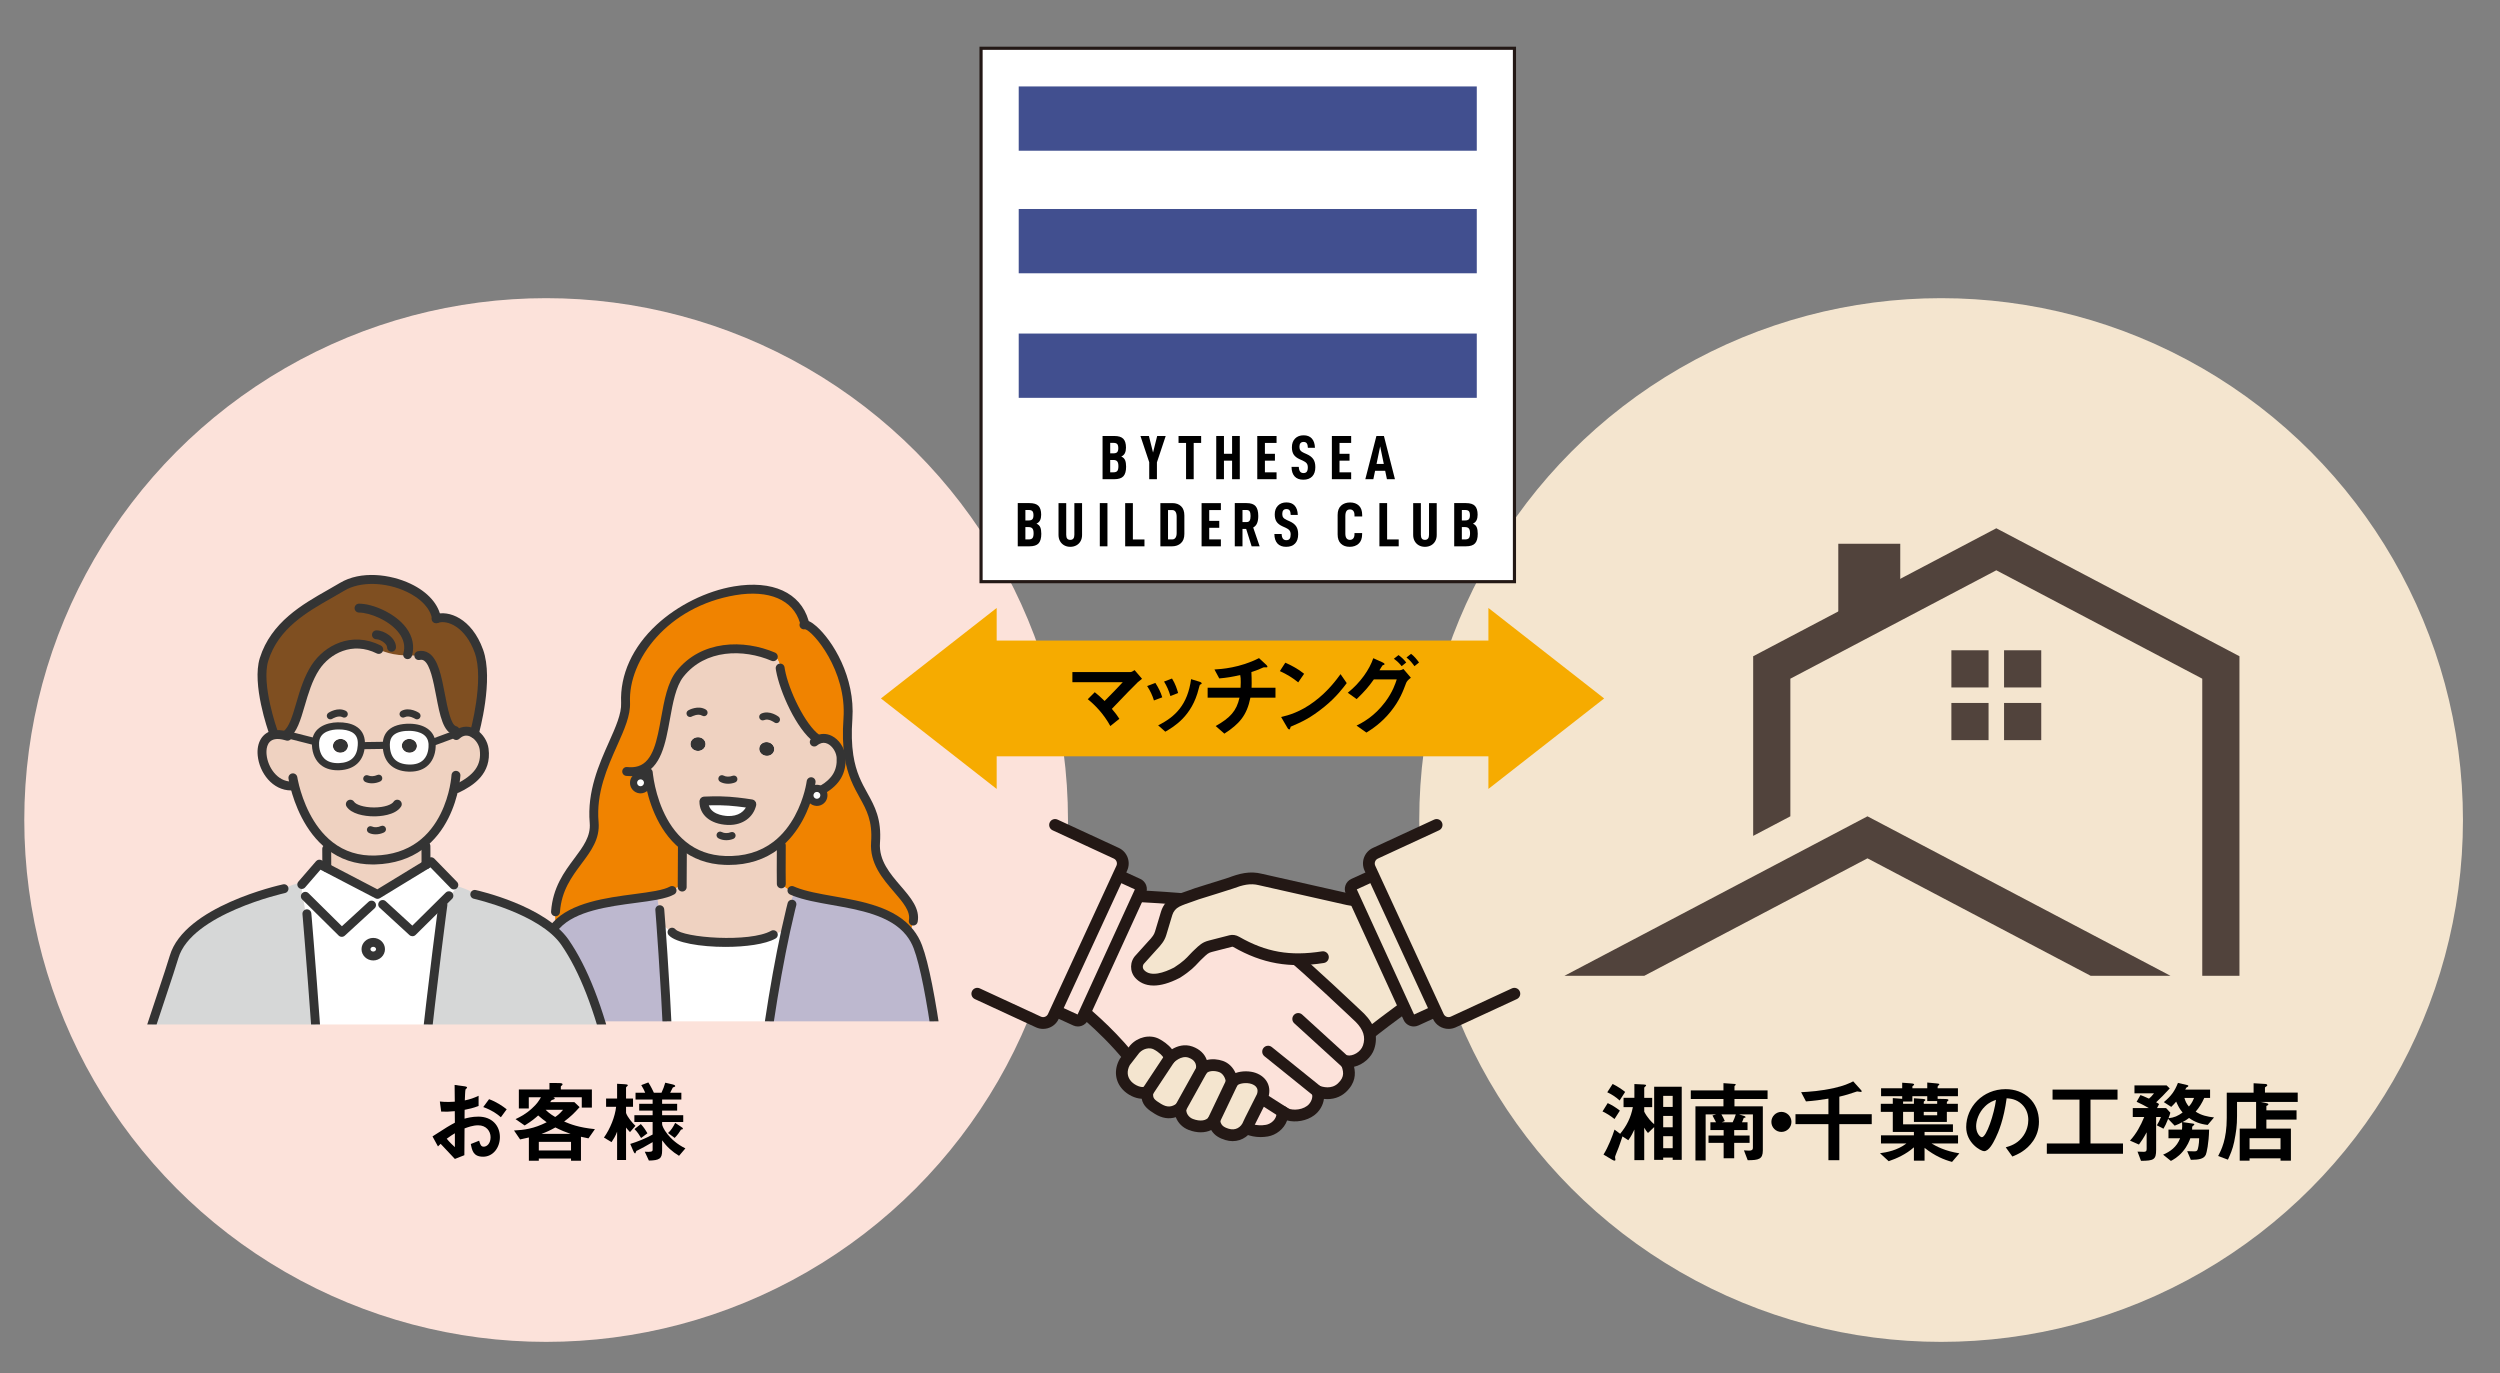 <?xml version="1.0" encoding="utf-8"?>
<!-- Generator: Adobe Illustrator 16.0.0, SVG Export Plug-In . SVG Version: 6.00 Build 0)  -->
<!DOCTYPE svg PUBLIC "-//W3C//DTD SVG 1.1//EN" "http://www.w3.org/Graphics/SVG/1.1/DTD/svg11.dtd">
<svg version="1.1" id="レイヤー_1" xmlns="http://www.w3.org/2000/svg" xmlns:xlink="http://www.w3.org/1999/xlink" x="0px"
	 y="0px" width="791.96px" height="434.978px" viewBox="49.967 85.123 791.96 434.978"
	 enable-background="new 49.967 85.123 791.96 434.978" xml:space="preserve">
<rect x="49.967" y="85.123" width="791.96" height="434.978" fill="#808080" stroke="none"/>
<circle fill="#FCE2DA" cx="222.974" cy="344.893" r="165.315"/>
<circle fill="#F4E5CF" cx="664.876" cy="344.893" r="165.315"/>
<g>
	<defs>
		<rect id="SVGID_1_" x="201.779" y="261.144" width="162.827" height="147.513"/>
	</defs>
	<clipPath id="SVGID_2_">
		<use xlink:href="#SVGID_1_"  overflow="visible"/>
	</clipPath>
	<g clip-path="url(#SVGID_2_)">
		<g>
			<g>
				<path fill="#FFFFFF" d="M356.98,572.219c-1.705,3.771-4.888,0.08-5.555-2.043c-1.985-6.299-7.099-11.548-9.018-17.62
					c-0.779-2.474-3.883-12.034-1.682-14.19l-0.35-0.518c-0.576-0.927-1.073-2.403-1.162-3.479l-0.069-0.326
					c4.009-0.858,10.183-2.552,14.551-5.419l1.398,0.327c0.372,0.869,0.711,1.739,1.299,2.494l0.09-0.066
					c0.373,0.642,2.46,4.187,4.594,6.423c8.806,9.233,18.659,23.275,9.73,36.087l-0.405-0.111c-0.543,2.132-1.456,4.211-2.833,6.196
					l-0.916-0.147c-0.405,2.439-1.241,4.855-3.161,3.736c-3.104-1.805-0.971-11.038-1.501-13.96
					c-0.994-5.477-5.735-9.768-8.364-14.484l-0.204,0.113C351.709,561.112,359.813,565.966,356.98,572.219"/>
				<path fill="#FFFFFF" d="M306.612,336.49c0.271-1.005,1.219-1.704,2.292-1.625c0.44,0.034,0.836,0.181,1.174,0.429
					c0.587,0.43,0.937,1.152,0.88,1.942c-0.079,1.22-1.141,2.145-2.37,2.055c-1.22-0.092-2.145-1.152-2.054-2.37
					C306.545,336.773,306.567,336.626,306.612,336.49"/>
				<path fill="#F08300" d="M301.127,367.386c-1.412,0-2.597-1.389-3.736-2.121l0.077-0.138c-0.068-4.514,0-8.408,0-12.177
					l-1.626-0.045c6.287-4.844,9.121-12.192,10.305-16.549l0.463,0.135c-0.045,0.136-0.068,0.282-0.078,0.43
					c-0.09,1.219,0.835,2.28,2.053,2.37c1.23,0.091,2.292-0.835,2.371-2.054c0.055-0.791-0.294-1.513-0.88-1.942l0.485-0.068
					c3.668-2.134,6.13-5.192,5.846-10.079c-0.012-0.191-0.034-0.373-0.056-0.565l2.529-0.066c1.986,12.98,9.358,14.596,8.444,27.496
					c-0.813,11.515,13.398,17.284,11.952,24.903l-0.112-0.013c-0.045,1.106-0.609,2.259-0.609,3.331l-0.383,0.305
					c-8.038-10.126-26.549-9.041-36.517-12.98c-0.17-0.068-0.338-0.136-0.509-0.217L301.127,367.386z"/>
				<path fill="#BDB8CF" d="M300.393,373.121c0-1.58,0.305-3.544,1.027-4.99l0.237-0.574c9.968,3.94,28.479,2.855,36.517,12.98
					c1.039,1.31,1.907,2.8,2.552,4.515c8.725,23.096,16.862,139.904,16.862,139.904c-0.926,1.388-2.291,2.608-3.894,3.668
					c-4.369,2.867-10.543,4.562-14.551,5.419c-2.37,0.518-3.984,0.733-3.984,0.733l-0.078,0.012
					c-0.396-2.369-0.779-4.604-1.162-6.704c-0.215-2.403-0.428-4.899-0.632-7.258l-0.79-0.103c-0.485,0.609-1.14,1.129-2.223,1.796
					l0.045,0.179c-9.572,2.732-30.344,2.475-35.379-1.625c-3.487-2.844-5.6-10.248-6.649-20.465
					c-3.171-30.85,3.341-87.313,10.588-120.657c0.52-2.405,1.051-4.674,1.57-6.819L300.393,373.121z"/>
				<path fill="#EFD2C1" d="M258.999,373.572h-0.077c-0.462-1.423-0.396-2.947-0.88-4.413l-0.08-0.429
					c2.033-0.396,3.726-0.858,4.899-1.514l-0.033-0.169c1.083-0.236,2.2-1.423,3.25-1.545c0.022-2.191,0.068-9.506,0.068-12.429
					l0.168-0.204c3.331,2.721,7.655,4.617,13.265,4.82c7.066,0.271,12.336-1.772,16.266-4.785l1.626,0.044
					c0,3.77-0.068,7.664,0,12.178l-0.079,0.138c1.139,0.732,2.325,2.121,3.736,2.121l0.023-0.045
					c0.168,0.078,0.338,0.147,0.508,0.216l-0.238,0.574c-0.721,1.446-1.027,3.41-1.027,4.99l0.056,0.012
					c-0.518,2.145-1.048,4.413-1.569,6.817l-0.259-0.056c-1.173,0.383-2.45,0.948-3.691,1.016l0.013,0.304
					c-6.819,3.838-28.863,2.789-32.081-0.789l0.023-0.035c-1.163-0.654-2.124-1.467-3.073-2.415l-0.473,0.022
					C259.168,375.695,259.044,374.17,258.999,373.572"/>
				<path fill="#343434" d="M292.502,324.549c-1.309-0.215-2.212-1.356-2.009-2.552c0.192-1.195,1.412-1.986,2.719-1.772
					c1.308,0.215,2.213,1.354,2.01,2.553C295.03,323.961,293.812,324.763,292.502,324.549"/>
				<path fill="#FFFFFF" d="M273.098,338.884c0,0,4.131-0.226,7.812,0.044c3.68,0.271,7.101,0.848,7.101,0.848l0.113,0.18
					c-0.802,3.297-3.838,5.272-7.698,5.081c-4.335-0.214-7.474-2.325-7.474-5.971L273.098,338.884z"/>
				<path fill="#FFFFFF" d="M271.348,514.797c-1.275,0-2.303-0.97-2.303-2.166s1.027-2.156,2.303-2.156
					c1.265,0,2.304,0.957,2.304,2.156C273.652,513.827,272.613,514.797,271.348,514.797"/>
				<path fill="#343434" d="M271.123,323.024c-1.32,0.021-2.415-0.938-2.437-2.145c-0.035-1.209,1.026-2.214,2.347-2.236
					c1.321-0.033,2.416,0.926,2.45,2.145C273.505,321.997,272.444,323.001,271.123,323.024"/>
				<path fill="#FFFFFF" d="M259.813,377.975c0.948,0.948,1.907,1.761,3.07,2.415l-0.022,0.034
					c3.219,3.579,25.263,4.629,32.081,0.791l-0.012-0.305c1.243-0.069,2.518-0.633,3.69-1.016l0.259,0.057
					c-7.248,33.345-13.759,89.808-10.588,120.657l-0.428,0.044c-1.118,0.553-3.138,0.699-5,0.721v0.183
					c-4.786,0.495-13.817,0.495-17.533-0.419l0.022-0.158c-1.184-0.112-2.29-0.509-3.396-0.509l-0.699-0.078
					c4.008-35.569-0.566-103.906-1.919-122.396L259.813,377.975z"/>
				<path fill="#F08300" d="M257.96,368.729c-9.041,1.738-24.8,1.896-31.809,9.55l-0.305-0.26v-4.053h0.102
					c0.992-14.009,13.104-18.398,12.235-28.3c-1.433-16.456,10.363-28.886,9.957-37.95c-1.355-30.331,49.836-48.459,56.586-25.703
					l0.068,1.027c2.721-0.52,14.969,13.151,13.782,29.778c-0.338,4.774-0.169,8.568,0.306,11.694l-2.529,0.067
					c-0.531-3.454-3.952-6.852-7.417-5.067l-0.237-0.43c-5.034-3.646-10.305-15.058-11.49-21.673l0.09-0.012
					c0-1.094-0.893-4.267-2.202-4.267l-0.159,0.022c-9.199-3.939-22.113-3.984-29.596,5.486
					c-6.198,7.856-3.149,27.521-12.802,30.546l0.181,1.716c-1.083,0.068-1.975,0.915-2.054,2.032
					c-0.091,1.23,0.825,2.292,2.054,2.381c1.22,0.08,2.281-0.835,2.371-2.064c0.011-0.204,0-0.396-0.034-0.587l0.643-0.124
					c0.836,4.685,3.376,14.436,10.611,20.329l-0.17,0.203c0,2.924-0.044,10.239-0.067,12.43c-1.051,0.124-2.168,1.308-3.251,1.545
					l0.034,0.169C261.686,367.872,259.993,368.334,257.96,368.729"/>
				<path fill="#FFFFFF" d="M252.723,335.316c-1.229-0.09-2.144-1.151-2.053-2.381c0.078-1.117,0.97-1.964,2.053-2.033
					c0.103-0.032,0.203-0.032,0.316-0.021c1.015,0.079,1.839,0.836,2.02,1.783c0.035,0.193,0.045,0.384,0.035,0.588
					C255.004,334.481,253.942,335.396,252.723,335.316"/>
				<path fill="#EFD2C1" d="M272.951,339.065c0,3.646,3.139,5.757,7.474,5.971c3.86,0.191,6.896-1.784,7.698-5.081l-0.113-0.18
					c0,0-3.42-0.576-7.101-0.848c-3.681-0.271-7.812-0.044-7.812-0.044L272.951,339.065z M268.685,320.88
					c0.023,1.207,1.117,2.167,2.437,2.145c1.321-0.022,2.383-1.027,2.361-2.234c-0.035-1.22-1.129-2.179-2.45-2.145
					C269.712,318.667,268.651,319.671,268.685,320.88 M255.06,332.664c-0.181-0.947-1.004-1.704-2.02-1.783
					c-0.113-0.012-0.215-0.012-0.316,0.021l-0.181-1.716c9.653-3.025,6.603-22.689,12.802-30.546
					c7.483-9.47,20.396-9.425,29.596-5.485l0.158-0.023c1.31,0,2.202,3.173,2.202,4.267l-0.09,0.012
					c1.185,6.615,6.456,18.027,11.491,21.673l0.237,0.43c3.464-1.784,6.885,1.613,7.416,5.067c0.022,0.191,0.045,0.373,0.057,0.564
					c0.281,4.888-2.179,7.946-5.847,10.08l-0.485,0.068c-0.338-0.249-0.734-0.396-1.174-0.43c-1.073-0.079-2.021,0.621-2.292,1.626
					l-0.461-0.135c-1.186,4.356-4.019,11.705-10.305,16.548c-3.929,3.014-9.2,5.057-16.267,4.786
					c-5.61-0.203-9.934-2.101-13.265-4.82c-7.234-5.893-9.775-15.645-10.61-20.329L255.06,332.664z M295.224,322.776
					c0.203-1.197-0.701-2.338-2.01-2.552c-1.308-0.215-2.528,0.575-2.719,1.772c-0.204,1.195,0.7,2.336,2.009,2.551
					C293.812,324.763,295.03,323.961,295.224,322.776"/>
				<path fill="#BDB8CF" d="M211.726,527.282c-0.374-12.915-2.63-108.805,11.943-145.053c0.598-1.502,1.446-2.81,2.484-3.952
					c7.009-7.652,22.767-7.811,31.809-9.549l0.079,0.429c0.485,1.468,0.418,2.991,0.88,4.413h0.078
					c0.045,0.599,0.169,2.123,0.338,4.425c1.354,18.49,5.926,86.827,1.919,122.396c-1.208,10.713-3.193,18.455-6.276,20.961
					c-5.001,4.052-14.178,2.857-22.925,0.092l-0.181,0.587c0,1.194,0.191,2.923-0.079,4.232l0.135,0.035
					c-0.69,3.951-1.333,8.59-1.919,13.837l-0.316-0.034c-0.068,1.174-0.35,2.258-0.35,3.478l-0.97,0.044
					c-1.682-1.455-3.319-1.815-4.708-1.375l-0.542,0.216c-2.122-5.261-6.637-7.248-11.694-7.846l0.158-1.174v-6.164h0.136v0.002
					H211.726z"/>
				<path fill="#343434" d="M211.769,530.138c-0.748,0-1.374-0.59-1.408-1.343c0,0-0.023-0.511-0.046-1.48
					c-0.318-11.038-2.688-108.967,12.044-145.611c0.635-1.598,1.562-3.072,2.749-4.374c5.806-6.337,16.908-7.801,25.829-8.977
					c2.466-0.324,4.794-0.632,6.758-1.01c2.137-0.415,3.561-0.846,4.479-1.36c0.684-0.379,1.542-0.137,1.921,0.546
					c0.379,0.681,0.135,1.541-0.545,1.92c-1.203,0.671-2.843,1.186-5.316,1.665c-2.049,0.394-4.42,0.706-6.925,1.036
					c-8.467,1.116-19.006,2.504-24.115,8.082c-0.955,1.047-1.699,2.232-2.212,3.517c-14.521,36.12-12.16,133.504-11.843,144.491
					c0.022,0.925,0.044,1.41,0.045,1.422c0.034,0.778-0.567,1.438-1.345,1.473C211.813,530.138,211.792,530.138,211.769,530.138"/>
				<path fill="#343434" d="M335.158,536.188c-0.696,0-1.302-0.515-1.397-1.227c-0.103-0.771,0.441-1.481,1.213-1.583
					c0.016-0.004,1.594-0.215,3.868-0.713c3.4-0.726,9.738-2.37,14.078-5.218c1.385-0.919,2.469-1.892,3.227-2.897
					c-0.598-8.366-8.478-117.125-16.743-139c-0.563-1.496-1.347-2.89-2.338-4.136c-5.024-6.329-14.86-8.069-23.541-9.601
					c-4.592-0.812-8.931-1.577-12.389-2.944c-0.174-0.07-0.346-0.14-0.519-0.218c-0.115-0.043-0.233-0.094-0.348-0.145
					c-0.713-0.318-1.033-1.152-0.716-1.864c0.316-0.711,1.156-1.034,1.864-0.715c0.061,0.025,0.12,0.057,0.18,0.076
					c0.047,0.017,0.094,0.034,0.14,0.056c0.146,0.067,0.291,0.126,0.436,0.184c3.19,1.26,7.395,2.002,11.842,2.79
					c9.174,1.62,19.57,3.457,25.261,10.626c1.172,1.479,2.103,3.127,2.767,4.896c8.697,23.021,16.619,135.523,16.95,140.302
					c0.023,0.31-0.061,0.622-0.233,0.881c-0.969,1.451-2.412,2.819-4.289,4.062c-4.493,2.95-10.657,4.685-15.035,5.622
					c-2.396,0.524-4.026,0.744-4.095,0.753C335.282,536.183,335.22,536.188,335.158,536.188"/>
				<path fill="#343434" d="M313.796,525.889c-8.278,0-16.543-1.115-19.746-3.721c-3.645-2.972-5.985-9.976-7.162-21.415
					c-3.116-30.3,3.083-86.453,10.614-121.103c0.459-2.125,0.975-4.366,1.575-6.849l0.402-1.596
					c0.195-0.755,0.966-1.212,1.721-1.008c0.753,0.196,1.206,0.966,1.008,1.721l-0.393,1.563c-0.592,2.442-1.103,4.661-1.557,6.766
					c-7.483,34.439-13.653,90.192-10.564,120.217c1.345,13.091,4.08,17.838,6.136,19.516c4.243,3.454,24.002,4.243,34.097,1.362
					c0.292-0.084,0.573-0.163,0.843-0.259c0.738-0.253,1.54,0.138,1.793,0.874c0.254,0.737-0.137,1.541-0.874,1.793
					c-0.317,0.11-0.646,0.208-0.985,0.307C326.63,525.218,320.209,525.889,313.796,525.889"/>
				<path fill="#343434" d="M245.87,525.404c-3.975,0-8.731-0.87-14.242-2.612l-1.161-0.38c-0.739-0.248-1.138-1.046-0.891-1.785
					c0.246-0.738,1.041-1.14,1.784-0.893l1.129,0.369c7.146,2.259,16.708,4.124,21.601,0.157c1.759-1.432,4.189-6.068,5.763-20.025
					c3.951-35.058-0.475-102.347-1.925-122.134c-0.12-1.645-0.22-2.893-0.279-3.687l-0.074-0.949
					c-0.091-0.767,0.453-1.461,1.217-1.563c0.767-0.094,1.469,0.433,1.582,1.198c0,0,0.017,0.125,0.033,0.39l0.055,0.703
					c0.062,0.796,0.16,2.047,0.281,3.697c1.455,19.851,5.89,87.358,1.914,122.657c-1.368,12.136-3.589,19.299-6.79,21.9
					C253.44,524.419,250.098,525.404,245.87,525.404"/>
				<path fill="#343434" d="M229.448,518.838c-0.564,0-1.099-0.341-1.314-0.899c-1.706-4.39,0.737-18.89,4.107-37.39
					c1.566-8.587,3.042-16.699,2.909-19.066c-0.622-11.004-0.849-35.416,0.914-44.902c0.141-0.765,0.875-1.271,1.645-1.129
					c0.765,0.143,1.272,0.879,1.128,1.646c-1.72,9.261-1.484,33.347-0.869,44.228c0.153,2.7-1.217,10.214-2.95,19.729
					c-2.451,13.45-5.807,31.869-4.255,35.863c0.282,0.725-0.077,1.543-0.803,1.827C229.791,518.807,229.618,518.838,229.448,518.838
					"/>
				<path fill="#343434" d="M275.162,503.298c-3.875,0-7.87-0.224-10.167-0.789c-0.756-0.188-1.22-0.953-1.033-1.707
					c0.188-0.757,0.949-1.219,1.707-1.035c3.408,0.842,12.111,0.897,17.047,0.387c0.755-0.085,1.468,0.482,1.548,1.256
					c0.08,0.777-0.483,1.468-1.258,1.55C281,503.167,278.117,503.298,275.162,503.298"/>
				<path fill="#343434" d="M271.348,516.209c-2.048,0-3.714-1.605-3.714-3.578c0-1.968,1.666-3.567,3.714-3.567
					c2.048,0,3.714,1.6,3.714,3.567C275.063,514.604,273.397,516.209,271.348,516.209 M271.348,511.886
					c-0.491,0-0.891,0.334-0.891,0.745c0,0.415,0.399,0.757,0.891,0.757c0.485,0,0.893-0.347,0.893-0.757
					C272.241,512.22,271.839,511.886,271.348,511.886"/>
				<path fill="#343434" d="M266.076,367.546c-0.778,0-1.41-0.633-1.41-1.411v-0.633c0.022-2.203,0.068-9.51,0.068-12.429
					c0-0.779,0.632-1.412,1.411-1.412c0.779,0,1.412,0.632,1.412,1.412c0,2.927-0.045,10.25-0.07,12.443v0.618
					C267.487,366.913,266.857,367.546,266.076,367.546"/>
				<path fill="#343434" d="M297.47,366.54c-0.77,0-1.398-0.617-1.412-1.391c-0.046-3.061-0.03-5.813-0.015-8.476
					c0.007-1.267,0.015-2.501,0.015-3.726c0-0.779,0.632-1.411,1.412-1.411c0.778,0,1.41,0.632,1.41,1.411
					c0,1.229-0.008,2.471-0.015,3.741c-0.014,2.647-0.032,5.385,0.015,8.418c0.013,0.778-0.61,1.421-1.39,1.433H297.47
					L297.47,366.54z"/>
				<path fill="#343434" d="M279.79,385.086c-7.867,0-15.806-1.3-17.979-3.719c-0.521-0.579-0.472-1.472,0.106-1.991
					c0.577-0.522,1.47-0.476,1.992,0.103c2.479,2.759,23.617,4.289,30.338,0.507c0.68-0.385,1.54-0.141,1.923,0.538
					c0.382,0.679,0.141,1.538-0.539,1.921C292.444,384.238,286.141,385.086,279.79,385.086"/>
				<path fill="#343434" d="M355.075,575.255c-0.064,0-0.124-0.002-0.181-0.005c-2.231-0.136-4.229-2.789-4.813-4.652
					c-0.951-3.01-2.725-5.881-4.44-8.658c-1.758-2.845-3.574-5.784-4.579-8.959l-0.073-0.227
					c-2.809-8.896-3.185-13.502-1.251-15.395c0.558-0.544,1.454-0.536,1.995,0.02c0.545,0.558,0.537,1.45-0.019,1.996
					c-0.254,0.249-1.352,2.02,1.968,12.527l0.073,0.229c0.897,2.839,2.544,5.505,4.289,8.326c1.806,2.925,3.674,5.947,4.73,9.295
					c0.394,1.251,1.682,2.644,2.293,2.681c0.073,0.022,0.378-0.237,0.63-0.792c1.215-2.681-0.081-5.089-1.579-7.875
					c-1.413-2.63-3.014-5.609-2.047-8.929c0.22-0.75,1.008-1.178,1.749-0.96c0.75,0.22,1.179,1.004,0.96,1.749
					c-0.646,2.213,0.5,4.34,1.824,6.806c1.619,3.011,3.453,6.424,1.661,10.371C357.32,574.892,355.926,575.255,355.075,575.255"/>
				<path fill="#343434" d="M364.395,585.257c-0.466,0-1.009-0.122-1.609-0.474c-2.864-1.666-2.539-6.603-2.251-10.959
					c0.107-1.646,0.21-3.204,0.072-3.973c-0.594-3.268-2.777-6.239-4.885-9.111c-1.167-1.59-2.375-3.234-3.325-4.936
					c-0.023-0.041-0.045-0.08-0.06-0.107c-0.421-0.657-0.209-1.485,0.447-1.909c0.656-0.421,1.553-0.19,1.977,0.465
					c0.022,0.034,0.06,0.101,0.085,0.148c0.006,0.012,0.013,0.021,0.016,0.031c0.864,1.547,1.967,3.047,3.134,4.638
					c2.299,3.132,4.677,6.367,5.385,10.278c0.202,1.111,0.095,2.757-0.031,4.66c-0.172,2.639-0.495,7.547,0.857,8.336
					c0.059,0.035,0.104,0.055,0.136,0.068c0.145-0.157,0.582-0.778,0.922-2.818c0.164-1.01,0.258-2.047,0.327-2.805
					c0.041-0.464,0.075-0.839,0.108-1.067c1.188-8.402-0.492-13.238-4.707-20.896c-0.374-0.683-0.124-1.541,0.558-1.917
					c0.685-0.373,1.54-0.129,1.917,0.556c4.434,8.062,6.316,13.509,5.023,22.666c-0.031,0.206-0.057,0.517-0.091,0.906
					c-0.072,0.802-0.168,1.899-0.353,3.018c-0.463,2.781-1.274,4.355-2.545,4.954C365.213,585.145,364.838,585.257,364.395,585.257"
					/>
				<path fill="#343434" d="M367.567,581.385c-0.28,0-0.558-0.081-0.803-0.25c-0.642-0.443-0.801-1.323-0.357-1.964
					c1.224-1.764,2.106-3.695,2.625-5.739c1.892-7.319-1.126-15.071-3.988-20.286c-0.375-0.683-0.127-1.541,0.558-1.915
					c0.682-0.375,1.542-0.126,1.916,0.558c4.458,8.12,5.928,15.846,4.25,22.342c-0.601,2.367-1.623,4.604-3.041,6.647
					C368.453,581.174,368.014,581.385,367.567,581.385"/>
				<path fill="#343434" d="M370.807,575.302c-0.279,0-0.561-0.081-0.806-0.253c-0.641-0.445-0.797-1.324-0.352-1.965
					c6.479-9.294,3.249-20.839-9.593-34.308c-2.249-2.354-4.389-5.984-4.796-6.688l2.333-1.6c0,0,0.061,0.083,0.148,0.252
					c0.195,0.336,2.289,3.923,4.355,6.089c13.901,14.578,17.221,27.317,9.867,37.869
					C371.691,575.091,371.252,575.302,370.807,575.302"/>
				<path fill="#343434" d="M230.013,541.556c-0.781,0-1.412-0.627-1.412-1.405c0-0.051,0.003-0.116,0.009-0.168
					c0.588-5.256,1.237-9.94,1.93-13.923c0.133-0.771,0.854-1.283,1.633-1.149c0.768,0.134,1.281,0.865,1.146,1.633
					c-0.682,3.924-1.323,8.544-1.902,13.738C231.346,540.993,230.744,541.556,230.013,541.556"/>
				<path fill="#343434" d="M280.819,359.124c-0.428,0-0.861-0.01-1.296-0.025c-5.424-0.194-10.17-1.924-14.102-5.136
					c-7.46-6.076-10.159-15.874-11.105-21.174c-0.303-1.712-0.388-2.769-0.391-2.813c-0.061-0.777,0.518-1.455,1.295-1.518
					c0.817-0.035,1.457,0.521,1.518,1.296c0.001,0.011,0.08,0.98,0.356,2.541c0.875,4.913,3.356,13.979,10.112,19.482
					c3.445,2.814,7.625,4.329,12.422,4.504c6.007,0.236,11.171-1.284,15.358-4.494c6.059-4.668,8.743-11.904,9.804-15.801
					c0.55-2.029,0.729-3.396,0.729-3.408c0.099-0.772,0.821-1.324,1.577-1.222c0.773,0.098,1.319,0.803,1.222,1.575
					c-0.008,0.063-0.2,1.558-0.808,3.795c-1.152,4.24-4.091,12.123-10.805,17.296C292.288,357.411,286.95,359.124,280.819,359.124"
					/>
				<path fill="#343434" d="M310.564,336.638c-0.485,0-0.958-0.251-1.219-0.701c-0.393-0.675-0.163-1.538,0.51-1.929
					c3.734-2.173,5.369-4.962,5.149-8.78c-0.009-0.15-0.026-0.297-0.046-0.455c-0.255-1.654-1.38-3.309-2.733-3.999
					c-0.885-0.449-1.771-0.453-2.638-0.006c-0.274,0.136-0.527,0.304-0.77,0.507c-0.602,0.5-1.489,0.418-1.987-0.18
					c-0.499-0.6-0.419-1.488,0.18-1.987c0.413-0.345,0.851-0.633,1.304-0.856c1.651-0.853,3.502-0.853,5.193,0.01
					c2.179,1.111,3.844,3.508,4.244,6.107c0.035,0.279,0.057,0.478,0.071,0.688c0.285,4.938-1.857,8.661-6.545,11.39
					C311.05,336.576,310.806,336.638,310.564,336.638"/>
				<path fill="#343434" d="M280.608,333.404c-0.921,0-1.808-0.209-2.521-0.619c-0.54-0.313-0.724-1.002-0.411-1.543
					c0.31-0.539,1.002-0.726,1.542-0.412c0.703,0.404,1.862,0.426,2.815,0.051c0.584-0.227,1.236,0.061,1.463,0.639
					c0.227,0.582-0.06,1.235-0.639,1.464C282.136,333.265,281.36,333.404,280.608,333.404"/>
				<path fill="#343434" d="M280.043,351.288c-0.918,0-1.806-0.209-2.527-0.621c-0.542-0.31-0.729-1-0.421-1.54
					c0.309-0.542,1-0.73,1.542-0.42c0.718,0.409,1.873,0.434,2.811,0.056c0.573-0.229,1.234,0.048,1.468,0.628
					c0.233,0.575-0.047,1.235-0.627,1.468C281.574,351.146,280.8,351.288,280.043,351.288"/>
				<path fill="#343434" d="M308.701,320.496c-0.287,0-0.576-0.088-0.827-0.268c-5.62-4.07-10.892-16.084-12.053-22.568
					c-0.043-0.218-0.074-0.439-0.108-0.663c-0.116-0.769,0.408-1.521,1.179-1.637c0.762-0.126,1.484,0.381,1.603,1.153l0.009,0.065
					c0.027,0.187,0.056,0.374,0.093,0.57c1.194,6.669,6.474,17.563,10.934,20.795c0.631,0.457,0.772,1.339,0.315,1.971
					C309.568,320.292,309.138,320.496,308.701,320.496"/>
				<path fill="#343434" d="M249.788,330.994c-0.466,0-0.946-0.024-1.44-0.076c-0.777-0.079-1.339-0.771-1.26-1.547
					c0.077-0.775,0.779-1.354,1.546-1.259c1.323,0.135,2.468,0.046,3.489-0.271c4.78-1.498,6-8.252,7.289-15.403
					c0.985-5.453,2.002-11.091,4.824-14.669c7.87-9.959,21.37-10.143,31.261-5.91c0.718,0.308,1.048,1.137,0.743,1.853
					c-0.308,0.716-1.132,1.046-1.854,0.742c-8.9-3.811-20.991-3.723-27.935,5.064c-2.385,3.023-3.338,8.309-4.26,13.42
					c-1.385,7.664-2.813,15.588-9.225,17.596C251.974,330.842,250.926,330.994,249.788,330.994"/>
				<path fill="#343434" d="M339.281,378.324c-0.087,0-0.175-0.008-0.263-0.024c-0.767-0.146-1.269-0.884-1.125-1.649
					c0.544-2.864-1.893-5.695-4.71-8.977c-3.63-4.221-7.743-9.007-7.265-15.761c0.477-6.739-1.421-10.164-3.619-14.131
					c-1.824-3.292-3.89-7.022-4.812-13.054c-0.538-3.54-0.64-7.466-0.317-12.011c1.083-15.198-9.661-27.665-12.166-28.266
					c-0.009,0.001-0.015,0.004-0.023,0.006c-0.757,0.179-1.519-0.28-1.705-1.038c-0.178-0.737,0.257-1.481,0.981-1.69
					c0.077-0.025,0.214-0.064,0.272-0.075c1.09-0.212,2.436,0.414,4.111,1.905c5.08,4.515,12.293,16.061,11.346,29.358
					c-0.31,4.333-0.214,8.057,0.292,11.383c0.845,5.533,2.698,8.877,4.49,12.113c2.315,4.18,4.501,8.125,3.966,15.696
					c-0.397,5.598,3.155,9.729,6.588,13.724c3.158,3.673,6.14,7.14,5.345,11.34C340.539,377.853,339.947,378.324,339.281,378.324"/>
				<path fill="#343434" d="M225.949,375.378c-0.033,0-0.068-0.001-0.102-0.003c-0.778-0.055-1.363-0.73-1.309-1.509
					c0.545-7.654,4.188-12.538,7.403-16.848c2.795-3.746,5.208-6.982,4.836-11.227c-0.868-9.979,2.982-18.609,6.076-25.544
					c2.161-4.846,4.029-9.029,3.875-12.468c-0.396-8.896,3.611-17.7,11.292-24.787c6.636-6.126,15.778-10.653,24.454-12.112
					c12.178-2.043,21.004,1.965,23.603,10.731c0.222,0.748-0.203,1.533-0.951,1.754c-0.743,0.221-1.533-0.204-1.753-0.951
					c-2.157-7.268-9.799-10.538-20.431-8.751c-21.403,3.597-33.999,20.445-33.394,33.99c0.185,4.103-1.809,8.571-4.118,13.744
					c-3.116,6.982-6.647,14.897-5.842,24.147c0.467,5.315-2.375,9.126-5.386,13.16c-3.13,4.194-6.366,8.53-6.848,15.359
					C227.303,374.811,226.683,375.378,225.949,375.378"/>
				<path fill="#343434" d="M308.757,340.426c-0.083,0-0.168-0.004-0.25-0.011c-1.844-0.137-3.233-1.74-3.096-3.579
					c0.019-0.263,0.063-0.493,0.132-0.702c0.398-1.48,1.86-2.513,3.447-2.394c0.652,0.051,1.243,0.267,1.755,0.643
					c0.923,0.675,1.425,1.772,1.339,2.934c-0.057,0.886-0.46,1.7-1.136,2.287C310.333,340.138,309.564,340.426,308.757,340.426
					 M308.738,335.988c-0.479,0-0.91,0.325-1.037,0.798c-0.022,0.073-0.035,0.116-0.044,0.22c-0.02,0.285,0.073,0.564,0.263,0.784
					c0.191,0.221,0.458,0.353,0.75,0.375c0.282,0.021,0.573-0.072,0.792-0.264c0.219-0.189,0.349-0.452,0.368-0.738
					c0.028-0.389-0.13-0.743-0.419-0.957l-0.001-0.001c-0.172-0.127-0.369-0.196-0.594-0.214
					C308.791,335.989,308.764,335.988,308.738,335.988"/>
				<path fill="#343434" d="M252.866,336.451c-0.072,0-0.144-0.003-0.218-0.008c-1.852-0.137-3.241-1.746-3.105-3.591
					c0.111-1.608,1.389-2.909,2.988-3.066c0.25-0.055,0.466-0.044,0.617-0.028c1.488,0.114,2.741,1.225,3.02,2.695
					c0.001,0.003,0.001,0.008,0.002,0.012c0.048,0.279,0.066,0.556,0.05,0.847C256.09,335.093,254.607,336.451,252.866,336.451
					 M252.962,332.007c-0.056,0.013-0.113,0.021-0.17,0.023c-0.541,0.033-0.958,0.448-0.998,0.984
					c-0.021,0.297,0.071,0.582,0.26,0.803c0.191,0.221,0.456,0.353,0.75,0.375c0.61,0.031,1.117-0.421,1.162-1.023
					c0.005-0.094-0.001-0.195-0.018-0.299C253.86,332.409,253.446,332.049,252.962,332.007"/>
				<path fill="#343434" d="M295.933,314.197c-0.241,0-0.485-0.076-0.69-0.236c-0.018-0.015-1.802-1.341-3.193-0.721
					c-0.568,0.251-1.235-0.001-1.491-0.57c-0.253-0.569,0-1.236,0.571-1.492c2.652-1.188,5.387,0.911,5.502,1.002
					c0.49,0.385,0.578,1.094,0.193,1.583C296.601,314.049,296.268,314.197,295.933,314.197"/>
				<path fill="#343434" d="M268.564,312.253c-0.394,0-0.775-0.205-0.983-0.569c-0.308-0.542-0.122-1.227,0.418-1.535
					c0.126-0.074,3.132-1.76,5.595-0.228c0.529,0.329,0.69,1.026,0.36,1.556c-0.331,0.528-1.024,0.689-1.554,0.36
					c-1.29-0.807-3.261,0.26-3.281,0.271C268.943,312.206,268.752,312.253,268.564,312.253"/>
				<path fill="#343434" d="M280.947,346.459c-0.194,0-0.393-0.005-0.593-0.014c-5.354-0.264-8.812-3.161-8.812-7.38
					c0-0.78,0.632-1.411,1.411-1.411s1.411,0.631,1.411,1.411c0,3.952,4.693,4.49,6.13,4.562c3.24,0.128,5.619-1.376,6.258-4.003
					c0.186-0.758,0.947-1.221,1.704-1.039c0.757,0.184,1.222,0.946,1.039,1.703C288.57,344.084,285.249,346.459,280.947,346.459"/>
				<path fill="#343434" d="M288.011,341.187c-0.077,0-0.156-0.006-0.235-0.021c-0.035-0.004-3.403-0.567-6.969-0.829
					c-3.542-0.261-7.591-0.044-7.63-0.043c-0.805,0.038-1.444-0.554-1.486-1.333c-0.042-0.776,0.554-1.442,1.333-1.485
					c0.173-0.009,4.266-0.225,7.991,0.045c3.704,0.273,7.088,0.84,7.231,0.863c0.768,0.129,1.286,0.857,1.158,1.626
					C289.286,340.699,288.689,341.187,288.011,341.187"/>
				<path fill="#343434" d="M333.875,519.165c-0.131,0-0.263-0.016-0.396-0.056c-0.75-0.219-1.18-1.002-0.961-1.749
					c1.311-4.502-0.402-17.052-2.06-29.189c-1.413-10.344-2.873-21.041-2.565-27.499c0.633-13.466-0.157-28.389-2.349-44.353
					c-0.105-0.771,0.434-1.484,1.206-1.589c0.771-0.104,1.483,0.434,1.59,1.205c2.216,16.133,3.014,31.228,2.372,44.868
					c-0.298,6.199,1.146,16.767,2.542,26.984c1.776,13.002,3.453,25.282,1.974,30.361
					C335.048,518.767,334.485,519.165,333.875,519.165"/>
			</g>
		</g>
	</g>
</g>
<g>
	<g>
		<defs>
			<rect id="SVGID_3_" x="87.851" y="262.153" width="162.827" height="147.512"/>
		</defs>
		<clipPath id="SVGID_4_">
			<use xlink:href="#SVGID_3_"  overflow="visible"/>
		</clipPath>
		<g clip-path="url(#SVGID_4_)">
			<g>
				<g>
					<g>
						<path fill="#343434" d="M179.856,319.203c1.321,0.124,2.292,1.197,2.189,2.404c-0.112,1.207-1.275,2.088-2.596,1.965
							c-1.32-0.124-2.292-1.196-2.19-2.405C177.372,319.96,178.536,319.079,179.856,319.203"/>
						<path fill="#FFFFFF" d="M179.833,315.512c2.935,0.068,6.479,1.175,6.954,4.708c0.045,0.181,0.056,0.371,0.068,0.564
							c0.159,3.408-1.376,7.901-7.496,7.652c-4.944-0.203-6.976-3.206-7.021-7.224v-0.361
							C172.417,316.505,176.255,315.443,179.833,315.512 M182.046,321.607c0.102-1.207-0.868-2.28-2.19-2.404
							c-1.321-0.124-2.484,0.757-2.598,1.964c-0.101,1.208,0.869,2.28,2.19,2.405C180.771,323.695,181.933,322.814,182.046,321.607"
							/>
						<path fill="#D6D7D7" d="M200.366,368.454c0,0,21.38,4.751,28.582,15.192c6.717,9.744,11.265,23.243,14.73,37.781h0.012
							c0.09,0.927,0.384,1.794,0.384,2.744l1.039,0.306c-8.422,7.866-13.455,20.51-7.789,34.101l0.362,0.181
							c-2.235,2.563-0.723,8.116,2.753,10.859l-0.542,0.824c-6.367,0.757-8.68,20.171-2.935,21.799
							c5.475,1.545,9.956,0.529,12.202-2.711l0.383,0.282c0,1.614-0.135,3.206-0.135,4.798l0.181,0.689
							c-8.32,2.166-24.27,7.234-29.631,15.261c-2.54,3.814-5.069,18.941-7.292,37.194c-9.086,3.038-24.71,6.446-29.924,2.213
							c-4.099-3.341-5.395-18.185-5.114-38.006c0.756-52.614,12.643-140.209,12.643-140.209l-0.498-0.509l2.326-2.304l0.034,0.034
							c0.983-0.971,1.964-1.682,2.46-3.082c1.501,0.171,4.695,1.57,5.464,2.214L200.366,368.454z"/>
						<path fill="#FFFFFF" d="M170.746,485.771c0,1.195-1.027,2.155-2.303,2.155c-1.264,0-2.292-0.959-2.292-2.155
							c0-1.197,1.027-2.167,2.292-2.167C169.719,483.604,170.746,484.574,170.746,485.771"/>
						<path fill="#FFFFFF" d="M170.509,385.803c0,1.197-1.04,2.167-2.304,2.167c-1.276,0-2.303-0.97-2.303-2.167
							c0-1.194,1.028-2.156,2.303-2.156C169.471,383.646,170.509,384.606,170.509,385.803"/>
						<path fill="#FFFFFF" d="M167.88,447.087c1.264,0,2.303,0.97,2.303,2.167c0,1.195-1.039,2.166-2.303,2.166
							c-1.275,0-2.303-0.971-2.303-2.166C165.577,448.057,166.604,447.087,167.88,447.087"/>
						<path fill="#FFFFFF" d="M167.823,416.077c1.276,0,2.303,0.971,2.303,2.167c0,1.197-1.027,2.168-2.303,2.168
							c-1.276,0-2.304-0.971-2.304-2.168C165.52,417.048,166.547,416.077,167.823,416.077"/>
						<path fill="#EFD2C1" d="M172.338,320.852v0.361l-0.576,0.022l-6.243,0.09l-1.094-0.033c0.022-0.294,0.022-0.587,0.022-0.88
							c-0.079-4.348-3.929-5.408-7.495-5.341c-3.025,0.058-6.694,1.23-7.011,5.024l-0.19-0.023l-8.715-2.212h-0.385
							c4.132-3.014,4.346-13.884,9.246-21.346c3.917-5.971,11.795-9.776,20.047-5.655c4.345,2.021,8.207,1.953,12.688,1.941
							c7.845-1.694,5.767,22.384,11.514,23.75l0.361,0.993l-7.066,2.607l-0.656,0.068c-0.474-3.533-4.018-4.64-6.953-4.708
							C176.255,315.443,172.417,316.505,172.338,320.852"/>
						<path fill="#343434" d="M157.619,319.203c1.321-0.124,2.484,0.757,2.584,1.964c0.114,1.208-0.868,2.28-2.189,2.405
							c-1.31,0.124-2.473-0.757-2.585-1.965C155.316,320.4,156.298,319.327,157.619,319.203"/>
						<path fill="#FFFFFF" d="M155.428,321.607c0.112,1.207,1.275,2.088,2.586,1.965c1.321-0.124,2.302-1.196,2.188-2.405
							c-0.101-1.207-1.263-2.088-2.584-1.964C156.298,319.327,155.316,320.4,155.428,321.607 M156.952,315.071
							c3.567-0.067,7.417,0.993,7.496,5.34c0,0.294,0,0.588-0.023,0.881c-0.204,3.747-2.281,6.514-6.999,6.705
							c-6.13,0.248-7.664-4.257-7.506-7.653c0-0.091,0.011-0.17,0.022-0.249C150.258,316.303,153.927,315.129,156.952,315.071"/>
						<path fill="#EFD2C1" d="M184.914,359.085l-15.353,9.367l-16.097-8.387l0.023-0.057c0.023-1.535-0.023-3.137-0.023-5.949
							l0.982-1.039c3.647,2.845,8.365,4.73,14.46,4.528c6.017-0.193,10.623-1.978,14.133-4.528l1.852,0.111
							C184.89,355.946,184.936,357.549,184.914,359.085"/>
						<path fill="#FFFFFF" d="M151.15,358.858l2.313,1.207l16.098,8.389l15.353-9.369l1.625-0.992l7.19,7.382l0.462,0.406
							c0.113-0.013,0.26-0.013,0.407,0.011c-0.497,1.4-1.479,2.111-2.46,3.082l-0.034-0.034l-2.326,2.303l0.497,0.509
							c0,0-11.886,87.597-12.643,140.208c-0.44,0.069-6.986,1.026-13.23,0.79c-3.262-0.123-6.445-0.586-8.612-1.671h-0.836
							c-0.396-47.735-6.694-123.771-7.642-135.061c-0.836-1.726-0.779-3.69-1.22-5.509l-0.135-0.689
							c-0.666-1.319-0.498-3.194,0.135-4.469l-0.316-0.281l0.068-0.08L151.15,358.858z M165.52,418.246
							c0,1.196,1.027,2.166,2.303,2.166c1.276,0,2.304-0.97,2.304-2.166c0-1.197-1.027-2.168-2.304-2.168
							C166.546,416.077,165.52,417.048,165.52,418.246 M165.904,385.803c0,1.197,1.027,2.167,2.304,2.167
							c1.265,0,2.303-0.97,2.303-2.167c0-1.194-1.038-2.156-2.303-2.156C166.931,383.646,165.904,384.606,165.904,385.803
							 M166.153,485.771c0,1.195,1.026,2.155,2.29,2.155c1.276,0,2.304-0.959,2.304-2.155c0-1.197-1.027-2.167-2.304-2.167
							C167.179,483.604,166.153,484.574,166.153,485.771 M167.88,451.42c1.264,0,2.303-0.971,2.303-2.166s-1.039-2.167-2.303-2.167
							c-1.275,0-2.303,0.972-2.303,2.167S166.604,451.42,167.88,451.42"/>
						<path fill="#7F4F21" d="M182.633,292.801c-4.481,0.011-8.341,0.079-12.688-1.942c-8.251-4.12-16.131-0.316-20.047,5.655
							c-4.9,7.461-5.114,18.332-9.247,21.346l-0.101,0.361c-1.523-0.44-2.788-0.508-3.827-0.294l-0.215-1.016
							c0,0-5.383-14.99-2.89-22.915c3.951-12.597,16.019-17.755,24.744-22.994c9.775-5.87,28.413,0.146,29.879,10.103
							c3.668-1.286,10.148,1.219,13.423,10.283c3.33,9.211-1.446,26.108-1.446,26.108l-0.022,0.034
							c-1.468-0.948-3.263-1.162-4.956,0l-0.159-0.202l-0.575,0.214l-0.36-0.993C188.401,315.186,190.478,291.107,182.633,292.801"
							/>
						<path fill="#EFD2C1" d="M172.338,321.213c0.045,4.018,2.077,7.021,7.021,7.224c6.118,0.249,7.653-4.244,7.496-7.652
							c-0.012-0.193-0.023-0.384-0.069-0.565l0.656-0.067l7.065-2.607l0.577-0.214l0.157,0.202c1.694-1.162,3.489-0.948,4.956,0
							c1.636,1.039,2.89,2.98,3.137,4.934c0.837,6.332-3.206,9.876-8.589,12.451l-0.937-0.114
							c-1.027,4.911-3.725,13.117-10.769,18.22c-3.511,2.55-8.116,4.334-14.134,4.526c-6.094,0.203-10.812-1.683-14.458-4.526
							c-6.921-5.396-9.946-14.235-11.097-18.715l-1.117-0.191c-8.827,0-12.733-14.742-5.509-16.188
							c1.039-0.213,2.303-0.146,3.827,0.295l0.102-0.361h0.384l8.715,2.212l0.191,0.023c-0.011,0.079-0.022,0.157-0.022,0.248
							c-0.158,3.397,1.377,7.901,7.506,7.653c4.719-0.192,6.795-2.958,6.999-6.705l1.094,0.034l6.243-0.091L172.338,321.213z"/>
						<path fill="#D6D7D7" d="M108.143,518.708l-0.08-0.012l-0.293-0.044l-0.405-0.193l-0.418-0.202l-0.531-0.371l-0.44-0.057
							l-0.089-0.012c-5.181-1.65-24.608-19.416-25.433-31.73c-1.591-24.124,20.656-84.301,24.665-97.845
							c4.424-14.969,34.824-21.597,34.824-21.597c1.376-0.856,4.052-1.737,5.621-1.896l0.282,0.236l-0.068,0.078l0.316,0.282
							c-0.632,1.275-0.801,3.15-0.135,4.471l0.135,0.688c0.44,1.817,0.384,3.782,1.22,5.509
							c0.948,11.289,7.247,87.326,7.642,135.062c0.191,22.023-0.869,38.018-4.289,38.888c-12.079,3.07-34.033-1.264-43.188-9.956
							c-0.475-0.462-0.915-0.927-1.321-1.398l0.203-0.621C106.303,536.262,107.116,528.056,108.143,518.708"/>
						<path fill="#343434" d="M169.562,369.863c-0.223,0-0.447-0.052-0.651-0.16l-17.423-9.078l-4.856,5.612
							c-0.508,0.59-1.397,0.657-1.989,0.146c-0.589-0.51-0.656-1.398-0.146-1.987l5.588-6.46c0.428-0.495,1.142-0.633,1.721-0.328
							l17.704,9.227l16.297-9.946c0.559-0.345,1.287-0.253,1.747,0.22l7.188,7.383c0.545,0.558,0.532,1.451-0.026,1.994
							c-0.559,0.544-1.451,0.535-1.995-0.026l-6.404-6.574l-16.016,9.774C170.072,369.794,169.817,369.863,169.562,369.863"/>
						<path fill="#343434" d="M141.583,552.354c-12.082,0-27.365-3.997-35.078-11.322c-0.548-0.533-1.007-1.021-1.42-1.506
							c-0.508-0.592-0.438-1.484,0.154-1.989c0.593-0.507,1.484-0.437,1.987,0.156c0.36,0.419,0.764,0.846,1.235,1.308
							c9.048,8.593,30.58,12.462,41.855,9.597c0.572-0.283,3.522-3.466,3.226-37.504c-0.384-46.479-6.429-120.576-7.638-134.957
							c-0.078-0.926-0.122-1.405-0.122-1.408c-0.074-0.778,0.498-1.465,1.273-1.536c0.808-0.074,1.464,0.497,1.535,1.272
							c0,0,0.047,0.488,0.127,1.435c1.209,14.398,7.262,88.588,7.646,135.168c0.298,34.119-2.397,39.517-5.353,40.267
							C148.313,552.019,145.082,552.354,141.583,552.354"/>
						<path fill="#343434" d="M190.923,553.365c-3.689,0-6.983-0.613-9.067-2.306c-2.629-2.145-6.071-8.529-5.635-39.122
							c0.749-52.094,12.538-139.5,12.657-140.379c0.104-0.773,0.821-1.318,1.587-1.208c0.773,0.103,1.313,0.813,1.208,1.586
							c-0.118,0.877-11.884,88.115-12.629,140.04c-0.406,28.509,2.705,35.353,4.595,36.895c4.067,3.3,17.457,1.259,28.585-2.459
							c0.742-0.246,1.54,0.154,1.785,0.893c0.249,0.738-0.151,1.539-0.891,1.784C211.382,549.671,199.968,553.365,190.923,553.365"
							/>
						<path fill="#343434" d="M184.914,360.494h-0.022c-0.778-0.012-1.402-0.651-1.389-1.432c0.012-0.829,0.004-1.678-0.004-2.731
							c-0.01-0.888-0.018-1.916-0.018-3.194c0-0.779,0.632-1.412,1.411-1.412c0.779,0,1.411,0.633,1.411,1.412
							c0,1.268,0.01,2.289,0.018,3.17c0.009,1.078,0.016,1.95,0.005,2.799C186.312,359.878,185.683,360.494,184.914,360.494"/>
						<path fill="#343434" d="M153.487,361.422h-0.021c-0.778-0.013-1.401-0.654-1.391-1.43c0.012-0.823,0.004-1.665-0.005-2.707
							c-0.008-0.895-0.018-1.932-0.018-3.223c0-0.78,0.632-1.413,1.412-1.413s1.412,0.633,1.412,1.413
							c0,1.281,0.01,2.312,0.018,3.197c0.01,1.067,0.017,1.928,0.006,2.771C154.888,360.803,154.257,361.422,153.487,361.422"/>
						<path fill="#343434" d="M106.358,539.399c-0.757,0-1.384-0.603-1.409-1.365c-0.066-2.031,0.938-11.715,1.791-19.479
							c1.573-14.414,3.66-31.764,3.682-31.938c0.092-0.773,0.804-1.323,1.569-1.232c0.775,0.095,1.325,0.795,1.233,1.57
							c-0.021,0.174-2.105,17.509-3.678,31.909c-1.176,10.691-1.822,17.647-1.776,19.08c0.026,0.778-0.585,1.432-1.365,1.455
							C106.389,539.399,106.375,539.399,106.358,539.399"/>
						<path fill="#343434" d="M221.687,504.497c-0.706,0-1.314-0.529-1.398-1.247c-0.983-8.386-1.761-14.896-1.761-14.896
							c-0.092-0.775,0.459-1.478,1.233-1.571c0.779-0.096,1.477,0.461,1.569,1.234c0,0,0.779,6.515,1.76,14.903
							c0.091,0.775-0.462,1.476-1.237,1.566C221.797,504.494,221.743,504.497,221.687,504.497"/>
						<path fill="#343434" d="M111.823,472.982c-0.779,0-1.411-0.633-1.411-1.412c0-14.723,5.043-58.387,5.258-60.237
							c0.09-0.777,0.809-1.336,1.563-1.239c0.775,0.088,1.329,0.788,1.238,1.563c-0.051,0.453-5.24,45.353-5.24,59.914
							C113.234,472.351,112.603,472.982,111.823,472.982"/>
						<path fill="#343434" d="M167.88,452.831c-2.048,0-3.714-1.604-3.714-3.577c0-1.976,1.666-3.577,3.714-3.577
							c2.048,0,3.713,1.602,3.713,3.577C171.593,451.227,169.928,452.831,167.88,452.831 M167.88,448.498
							c-0.491,0-0.894,0.337-0.894,0.756c0,0.416,0.4,0.754,0.894,0.754c0.483,0,0.892-0.346,0.892-0.754
							C168.772,448.842,168.363,448.498,167.88,448.498"/>
						<path fill="#343434" d="M168.444,489.337c-2.042,0-3.703-1.601-3.703-3.566c0-1.975,1.661-3.579,3.703-3.579
							c2.048,0,3.714,1.604,3.714,3.579C172.157,487.738,170.492,489.337,168.444,489.337 M168.444,485.014
							c-0.486,0-0.88,0.338-0.88,0.757c0,0.409,0.396,0.744,0.88,0.744c0.491,0,0.893-0.335,0.893-0.744
							C169.335,485.352,168.935,485.014,168.444,485.014"/>
						<path fill="#343434" d="M167.823,421.823c-2.048,0-3.714-1.605-3.714-3.577c0-1.974,1.666-3.579,3.714-3.579
							c2.048,0,3.714,1.605,3.714,3.579C171.538,420.218,169.871,421.823,167.823,421.823 M167.823,417.489
							c-0.491,0-0.892,0.338-0.892,0.757c0,0.415,0.4,0.755,0.892,0.755c0.492,0,0.893-0.34,0.893-0.755
							C168.715,417.828,168.315,417.489,167.823,417.489"/>
						<path fill="#343434" d="M168.207,389.382c-2.048,0-3.714-1.605-3.714-3.579c0-1.966,1.666-3.567,3.714-3.567
							c2.048,0,3.714,1.602,3.714,3.567C171.921,387.776,170.254,389.382,168.207,389.382 M168.207,385.059
							c-0.491,0-0.892,0.335-0.892,0.744c0,0.417,0.4,0.756,0.892,0.756c0.484,0,0.893-0.345,0.893-0.756
							C169.099,385.4,168.691,385.059,168.207,385.059"/>
						<path fill="#343434" d="M168.962,349.434c-0.767,0-1.505-0.15-2.128-0.452c-0.56-0.273-0.795-0.948-0.524-1.511
							c0.271-0.562,0.947-0.791,1.509-0.521c0.729,0.352,1.889,0.291,2.816-0.15c0.564-0.27,1.236-0.026,1.503,0.536
							c0.267,0.563,0.028,1.236-0.536,1.504C170.771,349.234,169.846,349.434,168.962,349.434"/>
						<path fill="#343434" d="M158.24,381.898c-0.36,0-0.718-0.138-0.992-0.408L145.7,370.066c-0.555-0.547-0.559-1.442-0.012-1.996
							c0.548-0.553,1.444-0.56,1.996-0.011l10.593,10.479l8.435-7.737c0.573-0.527,1.468-0.485,1.993,0.086
							c0.527,0.575,0.488,1.466-0.086,1.992l-9.424,8.646C158.923,381.774,158.581,381.898,158.24,381.898"/>
						<path fill="#343434" d="M180.624,381.706c-0.342,0-0.684-0.124-0.956-0.37l-9.424-8.648c-0.574-0.527-0.613-1.419-0.086-1.992
							c0.527-0.575,1.419-0.613,1.994-0.086l8.436,7.737l10.523-10.409c0.026-0.024,0.118-0.105,0.145-0.129
							c0.593-0.509,1.485-0.434,1.988,0.158c0.506,0.595,0.435,1.483-0.158,1.989l-11.47,11.342
							C181.341,381.569,180.983,381.706,180.624,381.706"/>
						<path fill="#343434" d="M243.677,422.839c-0.637,0-1.217-0.436-1.371-1.083c-3.982-16.71-8.731-28.912-14.521-37.308
							c-6.808-9.871-27.516-14.569-27.725-14.618c-0.76-0.168-1.239-0.924-1.071-1.685c0.168-0.761,0.917-1.235,1.685-1.071
							c0.896,0.198,22.005,4.996,29.436,15.77c5.991,8.689,10.878,21.203,14.941,38.258c0.181,0.757-0.288,1.519-1.044,1.698
							C243.896,422.827,243.785,422.839,243.677,422.839"/>
						<path fill="#343434" d="M105.951,519.25c-0.155,0-0.313-0.026-0.466-0.079c-0.01-0.004-0.02-0.008-0.027-0.01
							c-5.539-1.762-25.546-20.032-26.413-32.98c-1.314-19.907,13.113-63.221,20.865-86.489c1.74-5.224,3.112-9.348,3.854-11.849
							c4.609-15.59,34.602-22.296,35.875-22.574c0.766-0.165,1.513,0.317,1.679,1.079c0.167,0.761-0.316,1.514-1.076,1.68
							c-0.297,0.064-29.636,6.623-33.773,20.616c-0.753,2.547-2.133,6.69-3.881,11.939c-7.69,23.086-22.005,66.061-20.727,85.41
							c0.763,11.404,19.613,28.941,24.451,30.479c0.012,0.004,0.023,0.009,0.034,0.013c0.082,0.024,0.169,0.059,0.236,0.093
							c0.697,0.349,0.98,1.195,0.632,1.894C106.968,518.965,106.47,519.25,105.951,519.25"/>
						<path fill="#343434" d="M219.928,475.69c-0.762,0-1.392-0.609-1.409-1.378c-0.009-0.372-0.95-37.608-4.053-62.644
							c-0.096-0.774,0.453-1.479,1.225-1.573c0.779-0.104,1.479,0.452,1.574,1.225c3.122,25.179,4.065,62.552,4.075,62.926
							c0.017,0.777-0.599,1.426-1.377,1.445L219.928,475.69L219.928,475.69z"/>
						<path fill="#343434" d="M194.147,317.963c-0.108,0-0.219-0.013-0.327-0.039c-3.476-0.826-4.5-6.163-5.684-12.342
							c-0.889-4.635-1.896-9.887-3.86-11.188c-0.397-0.262-0.813-0.327-1.346-0.214c-0.768,0.166-1.514-0.322-1.676-1.082
							c-0.163-0.762,0.32-1.512,1.082-1.676c1.28-0.278,2.458-0.069,3.498,0.619c2.955,1.955,3.985,7.324,5.075,13.009
							c0.787,4.104,1.863,9.723,3.563,10.128c0.76,0.181,1.227,0.94,1.045,1.699C195.364,317.525,194.786,317.963,194.147,317.963"
							/>
						<path fill="#343434" d="M200.22,318.91c-0.126,0-0.256-0.017-0.384-0.053c-0.75-0.212-1.187-0.991-0.975-1.742
							c0.046-0.164,4.612-16.571,1.476-25.246c-2.955-8.181-8.686-10.463-11.626-9.432c-0.04,0.013-0.078,0.024-0.118,0.035
							c-0.721,0.243-1.534-0.111-1.805-0.823c-0.276-0.723,0.049-1.519,0.771-1.803l0.514,1.313l-0.507-1.317
							c0.089-0.034,0.18-0.065,0.272-0.091c4.132-1.402,11.529,1.122,15.153,11.157c3.445,9.529-1.216,26.265-1.414,26.973
							C201.401,318.504,200.835,318.91,200.22,318.91"/>
						<path fill="#343434" d="M140.653,319.271c-0.435,0-0.864-0.201-1.141-0.579c-0.459-0.631-0.322-1.513,0.309-1.972
							c1.771-1.292,2.84-4.943,3.973-8.808c1.157-3.953,2.47-8.435,4.925-12.174c4.059-6.186,12.628-10.749,21.857-6.143
							c0.696,0.348,0.981,1.194,0.632,1.893c-0.348,0.697-1.195,0.98-1.894,0.631c-7.682-3.833-14.839-0.009-18.237,5.167
							c-2.225,3.388-3.474,7.654-4.576,11.419c-1.326,4.526-2.471,8.436-5.016,10.294
							C141.233,319.184,140.942,319.271,140.653,319.271"/>
						<path fill="#343434" d="M136.509,318.323c-0.577,0-1.12-0.359-1.327-0.935c-0.226-0.63-5.514-15.532-2.907-23.815
							c3.558-11.35,13.525-17.014,21.533-21.565c1.322-0.75,2.608-1.482,3.83-2.215c6.654-3.996,16.028-2.758,22.369,0.243
							c5.487,2.596,8.998,6.556,9.633,10.863c0.112,0.771-0.42,1.487-1.19,1.602c-0.778,0.122-1.489-0.418-1.603-1.189
							c-0.494-3.358-3.429-6.539-8.049-8.724c-6.695-3.168-14.802-3.32-19.708-0.376c-1.241,0.745-2.548,1.488-3.89,2.251
							c-7.973,4.531-17.008,9.665-20.236,19.956c-2.324,7.388,2.82,21.869,2.873,22.015c0.264,0.734-0.118,1.542-0.851,1.806
							C136.831,318.297,136.669,318.323,136.509,318.323"/>
						<path fill="#343434" d="M168.014,358.975c-5.465,0-10.316-1.626-14.436-4.841c-7.17-5.591-10.342-14.601-11.596-19.476
							c-0.454-1.769-0.62-2.888-0.626-2.936c-0.113-0.77,0.418-1.485,1.19-1.599c0.755-0.11,1.485,0.417,1.602,1.188
							c0.002,0.012,0.157,1.036,0.569,2.644c1.163,4.526,4.087,12.877,10.598,17.955c3.82,2.979,8.376,4.399,13.546,4.228
							c5.199-0.166,9.689-1.6,13.349-4.257c6.751-4.892,9.3-12.98,10.217-17.366c0.477-2.299,0.57-3.852,0.571-3.867
							c0.044-0.775,0.713-1.383,1.487-1.327c0.78,0.044,1.373,0.709,1.33,1.484c-0.004,0.072-0.103,1.762-0.626,4.285
							c-1.002,4.788-3.805,13.628-11.322,19.075c-4.123,2.996-9.143,4.607-14.915,4.793
							C168.637,358.971,168.324,358.975,168.014,358.975"/>
						<path fill="#343434" d="M142.233,335.525c-5.969,0-10.091-5.617-10.63-11.047c-0.409-4.149,1.492-7.263,4.844-7.934
							c1.304-0.271,2.821-0.161,4.495,0.32c0.114,0.021,0.32,0.08,0.542,0.154c0.739,0.246,1.139,1.044,0.892,1.784
							c-0.247,0.739-1.042,1.139-1.785,0.892c-0.118-0.038-0.228-0.07-0.337-0.094c-1.323-0.38-2.383-0.466-3.243-0.292
							c-2.726,0.547-2.723,3.602-2.595,4.892c0.403,4.089,3.508,8.504,7.819,8.504c0.78,0,1.411,0.632,1.411,1.412
							C143.645,334.895,143.013,335.525,142.233,335.525"/>
						<path fill="#343434" d="M194.746,336.327c-0.527,0-1.032-0.294-1.274-0.804c-0.337-0.702-0.04-1.545,0.665-1.881
							c6.099-2.915,8.431-6.204,7.8-10.994c-0.195-1.525-1.197-3.102-2.496-3.924c-0.812-0.527-2.055-0.955-3.399-0.029
							c-0.221,0.15-0.388,0.286-0.536,0.433c-0.552,0.55-1.444,0.55-1.995,0c-0.551-0.552-0.551-1.444,0-1.995
							c0.273-0.274,0.581-0.525,0.94-0.77c2.014-1.38,4.389-1.389,6.514-0.016c1.986,1.261,3.472,3.595,3.771,5.938
							c1.045,7.941-4.854,11.738-9.382,13.904C195.157,336.282,194.95,336.327,194.746,336.327"/>
						<path fill="#343434" d="M167.793,333.265c-0.765,0-1.5-0.147-2.126-0.444c-0.563-0.268-0.803-0.94-0.535-1.504
							c0.265-0.563,0.939-0.803,1.503-0.535c0.743,0.353,1.904,0.289,2.825-0.147c0.568-0.268,1.237-0.028,1.504,0.537
							c0.268,0.563,0.028,1.235-0.535,1.503C169.601,333.066,168.68,333.265,167.793,333.265"/>
						<path fill="#343434" d="M168.461,343.733c-3.243,0-7.231-0.813-8.7-3.1c-0.421-0.654-0.231-1.526,0.425-1.95
							c0.654-0.421,1.527-0.231,1.95,0.426c0.562,0.874,2.97,1.804,6.325,1.804h0.006c3.294-0.002,5.598-0.908,6.171-1.804
							c0.42-0.656,1.293-0.847,1.951-0.426c0.655,0.422,0.844,1.295,0.424,1.95c-1.845,2.872-7.006,3.1-8.544,3.1H168.461z"/>
						<path fill="#343434" d="M182.068,313.006c-0.213,0-0.432-0.062-0.623-0.188c-0.032-0.022-1.92-1.209-3.26-0.498
							c-0.556,0.294-1.235,0.084-1.527-0.466c-0.293-0.552-0.084-1.235,0.467-1.527c2.563-1.365,5.448,0.529,5.57,0.609
							c0.519,0.347,0.659,1.049,0.312,1.568C182.791,312.83,182.434,313.006,182.068,313.006"/>
						<path fill="#343434" d="M154.62,313.004c-0.367,0-0.723-0.176-0.942-0.503c-0.342-0.518-0.207-1.215,0.31-1.561
							c0.121-0.083,2.99-1.979,5.562-0.612c0.549,0.293,0.76,0.977,0.466,1.527c-0.292,0.551-0.973,0.763-1.526,0.467
							c-1.338-0.71-3.229,0.484-3.247,0.496C155.049,312.943,154.833,313.004,154.62,313.004"/>
						<path fill="#343434" d="M179.845,329.574c-0.175,0-0.353-0.002-0.533-0.01c-5.092-0.208-8.045-3.249-8.102-8.338v-0.014
							v-0.361c0.033-1.823,0.625-3.291,1.761-4.385c1.474-1.421,3.837-2.127,6.884-2.083c4.554,0.104,7.554,2.208,8.041,5.631
							c0.05,0.227,0.071,0.466,0.083,0.705c0.125,2.683-0.699,5.115-2.259,6.686C184.289,328.847,182.314,329.574,179.845,329.574
							 M173.468,321.206c0.045,3.89,2.042,5.942,5.939,6.104c2.062,0.086,3.645-0.418,4.714-1.497
							c1.585-1.593,1.651-4.011,1.605-4.976c-0.007-0.109-0.007-0.23-0.034-0.343c-0.011-0.042-0.019-0.082-0.023-0.124
							c-0.437-3.255-4.245-3.691-5.861-3.729c-1.675-0.035-3.966,0.194-5.271,1.45c-0.699,0.673-1.05,1.583-1.071,2.779
							L173.468,321.206L173.468,321.206z M173.468,321.213h0.011H173.468z"/>
						<path fill="#343434" d="M156.943,329.135c-2.475,0-4.453-0.73-5.89-2.175c-1.561-1.57-2.384-4.001-2.262-6.669
							c0-0.101,0.016-0.232,0.035-0.367c0.354-4.284,4.421-5.912,8.105-5.981c2.3-0.031,4.189,0.347,5.63,1.161
							c1.927,1.088,2.971,2.916,3.014,5.287c0,0.339-0.002,0.657-0.025,0.977c-0.262,4.733-3.207,7.56-8.078,7.758
							C157.293,329.132,157.117,329.135,156.943,329.135 M157.263,316.196c-0.096,0-0.19,0.001-0.289,0.004
							c-1.68,0.03-5.614,0.48-5.906,3.987l-0.019,0.155c-0.045,1.016,0.021,3.43,1.607,5.025c1.073,1.078,2.671,1.577,4.726,1.5
							c3.73-0.152,5.721-2.049,5.916-5.637c0-0.011,0.001-0.02,0.001-0.028c0.021-0.265,0.02-0.529,0.02-0.793
							c-0.028-1.551-0.639-2.649-1.866-3.342C160.44,316.497,158.996,316.196,157.263,316.196"/>
						<path fill="#343434" d="M149.751,321.202c-0.092,0-0.186-0.012-0.28-0.035l-8.714-2.211c-0.604-0.155-0.97-0.769-0.816-1.373
							c0.152-0.605,0.766-0.969,1.372-0.816l8.713,2.212c0.605,0.154,0.97,0.769,0.817,1.373
							C150.715,320.863,150.255,321.202,149.751,321.202"/>
						<path fill="#343434" d="M187.441,321.28c-0.459,0-0.89-0.281-1.059-0.739c-0.216-0.583,0.083-1.233,0.669-1.449l7.637-2.819
							c0.584-0.219,1.233,0.078,1.452,0.662c0.219,0.583-0.078,1.233-0.663,1.45l-7.646,2.825
							C187.704,321.259,187.572,321.28,187.441,321.28"/>
						<path fill="#343434" d="M165.52,322.454c-0.616,0-1.12-0.495-1.129-1.112c-0.009-0.624,0.488-1.137,1.112-1.146l6.242-0.09
							c0.666-0.038,1.136,0.489,1.145,1.111c0.009,0.624-0.489,1.138-1.112,1.146l-6.241,0.091H165.52z"/>
						<path fill="#343434" d="M166.466,514.196c-0.702,0-1.412-0.012-2.118-0.038c-3.986-0.151-7.079-0.764-9.188-1.817
							c-0.698-0.35-0.982-1.196-0.633-1.893c0.347-0.698,1.195-0.985,1.893-0.633c1.724,0.863,4.503,1.39,8.036,1.521
							c6.248,0.239,12.893-0.765,12.959-0.774c0.841-0.132,1.638,0.541,1.638,1.395c0,0.742-0.563,1.352-1.289,1.405
							C177.058,513.47,171.943,514.196,166.466,514.196"/>
						<path fill="#343434" d="M166.424,525.654c-0.692,0-1.389-0.013-2.085-0.038c-2.229-0.093-4.087-0.31-5.688-0.651
							c-0.762-0.166-1.247-0.917-1.081-1.68c0.164-0.758,0.918-1.246,1.677-1.078c1.441,0.31,3.143,0.503,5.202,0.588
							c3.382,0.123,6.854-0.105,9.168-0.32c0.788-0.08,1.463,0.497,1.535,1.273c0.073,0.777-0.497,1.463-1.273,1.535
							C171.955,525.462,169.251,525.654,166.424,525.654"/>
						<path fill="#343434" d="M173.998,291.582c-0.778,0-1.411-0.631-1.411-1.411c0-1.098-2.117-2.54-3.365-2.54
							c-0.779,0-1.412-0.631-1.412-1.411c0-0.779,0.633-1.411,1.412-1.411c2.434,0,6.187,2.303,6.187,5.362
							C175.408,290.951,174.776,291.582,173.998,291.582"/>
						<path fill="#343434" d="M179.101,293.93c-0.13,0-0.259-0.019-0.389-0.055c-0.75-0.215-1.184-0.995-0.97-1.745
							c0.637-2.23,0.171-4.409-1.389-6.475c-3.146-4.173-9.478-6.48-12.652-6.48c-0.779,0-1.411-0.632-1.411-1.411
							s0.632-1.411,1.411-1.411c4.43,0,11.476,3.054,14.905,7.601c2.09,2.773,2.73,5.868,1.849,8.952
							C180.278,293.526,179.714,293.93,179.101,293.93"/>
					</g>
				</g>
			</g>
		</g>
	</g>
</g>
<g>
	<path d="M186.977,445.116c4.649-3.005,5.188-3.316,7.087-4.338l-0.028-3.657c-1.701,0.171-2.722,0.199-4.309,0.143l-0.425-3.204
		c0.794,0.085,1.474,0.142,2.778,0.142c0.709,0,1.134-0.028,1.956-0.085c-0.028-3.203-0.028-3.459-0.057-5.302l3.147,0.426
		c0.794,0.113,0.794,0.312,0.794,0.453c0,0.113-0.425,0.454-0.482,0.539c-0.113,0.17-0.199,2.948-0.227,3.487
		c1.814-0.397,2.779-0.737,4.366-1.475v3.232c-1.786,0.68-3.119,0.964-4.423,1.219l-0.028,2.807
		c0.822-0.227,2.353-0.652,4.366-0.652c4.394,0,6.833,2.921,6.833,6.464c0,3.487-2.268,6.237-5.302,6.237
		c-3.119,0-3.516-1.956-3.912-4.025l2.636-1.049c0.34,1.162,0.567,1.899,1.446,1.899c1.021,0,2.183-1.021,2.183-3.006
		c0-1.899-1.361-3.771-3.94-3.771c-1.673,0-3.317,0.624-4.31,0.992c-0.028,4.508-0.028,5.019-0.057,8.478l-3.005,1.19
		c-1.219-1.304-1.928-2.069-4.508-4.791c-0.396,0.368-0.453,0.396-0.85,0.822L186.977,445.116z M194.064,444.124
		c-0.793,0.482-1.389,0.851-2.58,1.729c0.907,1.134,2.069,2.211,2.58,2.665V444.124z M208.637,439.049
		c-1.276-1.105-2.75-2.183-5.585-3.231l1.843-2.495c2.325,0.851,4.196,2.127,5.585,3.204L208.637,439.049z"/>
	<path d="M236.387,445.74c-0.396-0.085-1.531-0.312-2.381-0.511v7.599h-3.147v-0.709h-10.206v0.709h-3.147v-7.371
		c-1.673,0.396-2.042,0.481-2.778,0.623l-1.928-2.835c3.147-0.17,6.181-0.51,10.348-2.608c-1.077-0.766-1.672-1.275-2.693-2.154
		c-0.879,0.794-1.984,1.758-4.281,3.175l-2.892-2.013c1.531-0.737,3.175-1.531,5.216-3.402c1.616-1.445,2.211-2.466,2.835-3.515
		h-3.855v3.543h-3.147v-6.01h9.696v-2.069l3.034,0.028c1.021,0,1.105,0.227,1.105,0.396c0,0.198-0.142,0.312-0.255,0.396
		c-0.199,0.143-0.284,0.199-0.284,0.341v0.907h9.838v5.727h-3.204v-3.26h-9.016c0.255,0.085,0.454,0.142,0.454,0.396
		c0,0.113-0.113,0.17-0.199,0.227c-0.113,0.057-0.68,0.227-0.793,0.284c-0.199,0.283-0.255,0.368-0.454,0.623h7.655l1.672,1.588
		c-1.758,1.984-2.835,3.005-4.904,4.564c1.871,0.794,4.536,1.899,9.752,2.41L236.387,445.74z M230.859,446.846h-10.206v2.722h10.206
		V446.846z M225.897,442.281c-1.729,0.964-2.835,1.475-4.422,2.041h9.271C229.158,443.784,227.769,443.217,225.897,442.281z
		 M222.836,436.696c0.454,0.453,1.219,1.247,3.005,2.268c0.652-0.425,1.361-0.936,2.495-2.268H222.836z"/>
	<path d="M249.538,443.756c-0.822-0.879-0.964-1.049-1.248-1.446v10.291h-2.835v-8.986c-0.425,1.247-1.134,2.381-1.758,3.316
		l-2.41-1.445c2.013-2.808,3.544-6.72,3.855-9.753h-3.175v-2.608h3.487v-4.678l2.438,0.142c0.482,0.028,0.964,0.085,0.964,0.34
		c0,0.113-0.085,0.171-0.142,0.228c-0.142,0.142-0.425,0.368-0.425,0.453v3.516h2.211v2.608h-2.211v1.956
		c0.454,1.36,2.07,3.232,2.977,4.083L249.538,443.756z M265.074,451.269c-2.155-1.304-3.855-2.835-5.358-4.904v3.231
		c0,2.552-0.822,3.119-4.196,3.176l-1.304-2.807c1.9,0.142,2.495,0,2.495-0.596v-2.438c-1.219,0.737-4.111,2.325-4.649,2.552
		c-0.454,0.198-0.511,0.198-0.596,0.425c-0.113,0.313-0.198,0.596-0.312,0.596c-0.227,0-0.482-0.567-0.596-0.822l-0.936-2.183
		c2.183-0.652,4.99-1.786,7.088-2.977v-3.97h-5.784v-2.154h5.784v-1.446h-4.253v-2.154h4.253v-1.361h-5.415v-2.154h3.062
		c-0.255-0.652-0.737-1.588-1.248-2.41l2.24-0.851c0.766,1.135,1.474,2.665,1.758,3.261h2.41c0.539-1.134,0.851-2.013,1.191-3.176
		l2.325,0.539c0.198,0.057,0.822,0.198,0.822,0.511c0,0.142-0.057,0.255-0.397,0.34c-0.255,0.085-0.312,0.085-0.369,0.17
		c-0.028,0.028-0.681,1.361-0.822,1.616h3.544v2.154h-6.096v1.361h4.763v2.154h-4.763v1.446h6.691v2.154h-6.691v0.709
		c0,0.822,2.042,5.018,7.372,7.654L265.074,451.269z M253.054,445.627c-0.397-0.681-1.134-1.928-2.098-2.835l2.013-1.588
		c0.964,1.021,1.701,2.211,2.098,2.92L253.054,445.627z M266.01,442.905c-0.255,0.028-0.283,0.057-0.34,0.113
		c-0.369,0.596-0.964,1.56-1.985,2.58l-2.098-1.56c0.907-0.737,1.757-2.126,2.268-3.204l2.041,1.361
		c0.085,0.057,0.397,0.255,0.397,0.453C266.293,442.877,266.095,442.905,266.01,442.905z"/>
</g>
<g>
	<path d="M561.417,439.616c-1.19-0.964-2.382-1.729-3.799-2.41l1.644-2.636c1.361,0.623,2.637,1.417,3.856,2.381L561.417,439.616z
		 M579.846,452.544v-0.708h-3.006v0.708h-2.863v-10.376l-1.957,1.871c-0.453-0.511-0.68-0.822-1.189-1.673v10.263h-3.119v-9.695
		c-0.34,0.766-0.992,2.126-1.928,3.402l-1.843-1.22c-0.539,1.673-1.106,3.176-1.276,3.657c-0.17,0.454-1.077,2.608-1.077,2.863
		c0,0.113,0.114,0.737,0.114,0.879c0,0.256-0.171,0.284-0.284,0.284c-0.284,0-0.766-0.313-0.879-0.369l-2.608-1.559
		c1.475-2.354,2.778-5.671,3.487-7.91l1.786,1.332c2.127-2.58,3.402-5.188,4.025-8.448h-2.948v-2.948h3.431v-4.366l2.977,0.142
		c0.482,0.028,0.737,0.085,0.737,0.312c0,0.114-0.17,0.256-0.284,0.341c-0.254,0.198-0.311,0.312-0.311,0.396v3.176h2.522v2.948
		h-2.522v1.446c0.963,1.871,2.296,3.26,3.146,3.969v-11.879h8.732v23.162H579.846z M563.033,433.748
		c-1.162-1.135-2.779-2.099-3.912-2.608l1.701-2.637c1.587,0.766,3.033,1.786,3.969,2.523L563.033,433.748z M579.846,432.273h-3.006
		v3.516h3.006V432.273z M579.846,438.624h-3.006v3.601h3.006V438.624z M579.846,445.06h-3.006v3.799h3.006V445.06z"/>
	<path d="M599.417,433.266v2.325h8.987v13.948c0,2.778-1.275,3.119-4.791,3.119l-1.191-3.119c0.766,0.057,1.219,0.085,1.56,0.085
		c0.822,0,1.276-0.17,1.276-0.936v-10.546h-4.395l1.645,0.51c0.396,0.113,0.425,0.34,0.425,0.368c0,0.171-0.255,0.199-0.567,0.228
		c-0.17,0.453-0.283,0.794-0.566,1.389h1.758v2.467h-4.225v1.729h4.877v2.324h-4.877v4.877h-3.346v-4.877h-4.791v-2.324h4.791
		v-1.729h-4.195v-2.467h1.785c-0.113-0.227-0.963-1.814-1.133-2.154l1.189-0.34h-3.345v14.601h-3.231v-17.152h8.873v-2.325h-10.348
		v-2.722h10.348v-2.296l3.601,0.255c0.142,0,0.284,0.057,0.284,0.198s-0.086,0.198-0.17,0.255c-0.171,0.143-0.228,0.228-0.228,0.313
		v1.275h10.489v2.722H599.417z M595.277,438.143c0.369,0.566,0.852,1.53,1.078,2.098l-0.936,0.396h3.43
		c0.454-0.936,0.709-1.588,0.992-2.494H595.277z"/>
	<path d="M614.287,443.699c-1.758,0-3.176-1.418-3.176-3.176s1.446-3.175,3.176-3.175s3.176,1.417,3.176,3.175
		S616.045,443.699,614.287,443.699z"/>
	<path d="M632.639,441.232v11.426h-3.458v-11.426h-10.433v-3.147h10.433v-4.933c-2.552,0.425-4.451,0.681-7.116,0.879l-1.531-2.92
		c2.723-0.142,6.209-0.369,10.49-1.333c3.232-0.737,4.479-1.36,6.01-2.098l2.523,2.807c0.057,0.085,0.17,0.198,0.17,0.34
		c0,0.171-0.198,0.199-0.312,0.199c-0.142,0-0.851-0.142-1.021-0.142h-0.17c-2.467,0.821-3.374,1.134-5.586,1.644v5.557h10.264
		v3.147H632.639z"/>
	<path d="M668.34,453.196c-2.523-0.681-5.387-1.843-8.703-4.451v4.055h-3.375v-4.225c-2.522,2.239-5.5,3.544-7.994,4.395
		l-2.75-2.523c2.126-0.283,5.528-0.907,8.363-3.09h-8.052v-2.58h10.433v-1.077h-6.689v-6.351h-3.8v-2.552h3.8v-1.814l2.977,0.227
		v-0.822h-6.691v-2.523h6.691v-1.758l2.721,0.199c0.511,0.028,1.049,0.085,1.049,0.396c0,0.085,0,0.142-0.113,0.198
		c-0.396,0.313-0.425,0.313-0.425,0.454v0.51h4.706v-1.814l3.006,0.284c0.425,0.028,0.822,0.085,0.822,0.312
		c0,0.085-0.113,0.198-0.199,0.255c-0.142,0.113-0.34,0.313-0.34,0.539v0.425h6.436v2.523h-6.436v0.822l2.58,0.057
		c0.227,0,0.85,0.028,0.85,0.369c0,0.085-0.057,0.17-0.254,0.312c-0.17,0.113-0.256,0.227-0.256,0.368v0.482h3.487v2.552h-3.487
		v3.175h-10.434v-3.175h-3.43v3.94h15.791v2.41h-8.986v1.077h10.603v2.58h-8.392c1.475,0.879,4.252,2.409,8.816,3.118
		L668.34,453.196z M663.634,433.918h-3.147v-1.531h-4.706v1.673h-2.948v0.737h3.43v-1.758l2.75,0.198
		c0.284,0.028,0.879,0.057,0.879,0.34c0,0.143-0.084,0.228-0.254,0.313c-0.199,0.113-0.256,0.198-0.256,0.368v0.539h4.253V433.918z
		 M663.634,437.349h-4.253v1.077h4.253V437.349z"/>
	<path d="M694.059,446.506c-2.127,3.146-5.074,4.366-6.605,4.989l-2.098-2.92c1.275-0.368,3.373-0.964,5.103-3.033
		c1.729-2.042,2.041-4.395,2.041-5.643c0-1.559-0.454-3.458-2.041-4.961c-1.786-1.701-3.771-1.814-4.819-1.899
		c-0.908,6.747-2.58,10.717-3.516,12.616c-0.852,1.758-2.154,4.139-3.629,4.139c-1.021,0-5.67-2.551-5.67-7.626
		c0-6.294,5.188-12.021,12.502-12.021c5.896,0,10.547,3.997,10.547,10.319C695.873,442.962,695.107,444.946,694.059,446.506z
		 M678.806,435.591c-2.013,1.928-2.835,4.564-2.835,6.294c0,2.296,1.305,3.486,1.814,3.486c1.475,0,3.912-7.399,4.479-11.822
		C681.442,433.833,680.166,434.258,678.806,435.591z"/>
	<path d="M698.369,450.616v-3.26h10.348v-13.893h-8.533v-3.175h20.583v3.175h-8.562v13.893h10.291v3.26H698.369z"/>
	<path d="M749.322,441.487c-2.438-0.283-4.195-0.992-5.896-2.211c-0.736,0.566-1.247,0.879-2.069,1.304l3.459,0.511
		c0.142,0.028,0.283,0.113,0.283,0.227s-0.085,0.198-0.17,0.255c-0.368,0.313-0.481,0.369-0.511,0.539
		c0,0.057-0.027,0.737-0.027,0.851h5.387c-0.086,4.338-0.795,7.428-1.05,7.967c-0.624,1.332-2.183,1.587-4.734,1.615l-1.163-2.75
		c0.341,0.028,1.9,0.057,2.269,0.057c0.595,0,0.851-0.113,1.021-0.51c0.143-0.341,0.482-1.673,0.511-3.629h-2.808
		c-0.254,0.709-0.879,2.409-2.381,4.195s-3.063,2.608-3.771,2.978l-2.467-1.984c2.183-0.936,4.31-2.382,5.387-5.188h-3.686v-2.75
		h4.281c0.057-0.482,0.113-1.446,0.028-2.325c-0.709,0.397-1.275,0.681-2.354,1.077l-2.069-2.154
		c-0.567,1.503-0.936,2.212-1.474,3.118l-2.099-1.077c0.624-0.992,0.907-1.615,1.304-2.637h-1.531v10.405
		c0,3.09-0.708,3.459-4.791,3.487l-1.105-2.921c0.256,0,1.814,0.058,1.957,0.058c0.566,0,0.936-0.114,0.936-0.851v-5.33
		c-0.936,1.786-1.674,2.835-2.439,3.884l-2.834-1.247c1.956-2.099,3.373-4.707,4.508-7.485h-3.629v-2.835h5.074
		c-1.219-0.709-2.381-1.304-3.855-1.984l1.219-2.126c0.624,0.227,1.162,0.425,2.693,1.134c0.453-0.368,0.936-0.822,1.588-1.673
		h-6.181v-2.523h10.179l0.992,0.964c-1.787,1.957-2.637,2.808-4.311,4.395c0.512,0.256,0.709,0.369,0.937,0.567l-0.652,1.247h2.863
		l1.36,1.475c-0.17,0.681-0.311,1.049-0.595,1.758c1.871-0.227,2.948-0.709,4.479-1.814c-0.936-1.105-1.361-1.928-2.041-3.459
		c-0.256,0.312-0.992,1.162-1.56,1.673l-2.353-1.503c2.381-1.984,3.43-3.459,4.479-6.096l3.006,0.709
		c0.085,0.028,0.283,0.085,0.283,0.228c0,0.17-0.113,0.255-0.142,0.283c-0.057,0.028-0.425,0.198-0.481,0.283
		c-0.057,0.057-0.313,0.511-0.369,0.624h7.881v2.637h-1.842c-0.766,1.701-1.588,3.033-2.723,4.338
		c1.701,1.162,3.742,1.615,5.813,1.843L749.322,441.487z M741.951,432.926c0.341,1.134,0.652,1.814,1.418,2.722
		c0.369-0.426,1.021-1.105,1.645-2.722H741.951z"/>
	<path d="M766.023,434.201l1.729,0.341c0.313,0.057,0.795,0.17,0.795,0.425c0,0.227-0.228,0.312-0.625,0.511v1.389h9.555v2.92
		h-9.555v2.863h7.769v10.15h-3.288v-0.737h-9.811v0.737h-3.117v-10.15h5.188v-8.448h-6.039v4.451c0,3.176-0.283,5.047-0.906,8.193
		c-0.482,2.325-1.276,4.111-1.985,5.642l-3.09-1.162c0.992-1.899,2.722-5.217,2.722-12.049v-8.023h8.505v-2.977l3.714,0.227
		c0.283,0.028,0.624,0.113,0.624,0.425c0,0.171-0.255,0.341-0.397,0.426c-0.141,0.085-0.34,0.198-0.34,0.312v1.588h10.377v2.948
		H766.023z M772.402,445.684h-9.811v3.516h9.811V445.684z"/>
</g>
<g>
	<polygon fill="#51433C" points="759.391,394.241 747.608,394.241 747.608,300.12 682.364,265.78 617.124,300.12 617.124,343.717 
		605.343,349.919 605.343,293.009 682.364,252.469 759.391,293.009 	"/>
	<g>
		<polygon fill="#51433C" points="641.553,357.027 712.26,394.241 737.546,394.241 641.553,343.717 545.561,394.241 
			570.848,394.241 		"/>
	</g>
	<rect x="632.308" y="257.377" fill="#51433C" width="19.632" height="21.661"/>
	<g>
		<rect x="668.133" y="291.119" fill="#51433C" width="11.779" height="11.779"/>
		<rect x="684.819" y="291.119" fill="#51433C" width="11.78" height="11.779"/>
		<rect x="668.133" y="307.808" fill="#51433C" width="11.779" height="11.779"/>
		<rect x="684.819" y="307.808" fill="#51433C" width="11.78" height="11.779"/>
	</g>
</g>
<g>
	<g>
		<path fill="#F4E5CF" d="M439.811,439.272c1.011,0.99,2.3,1.666,3.702,1.858c6.731,0.93,16.16-6.97,22.61-11.943
			c3.432-2.646,9.099-7.787,13.799-13.052c3.692-4.137,15.208-11.866,17.294-13.85c1.794-1.706,2.519-4.249,1.891-6.644
			l-4.367-16.675c-0.802-3.058-3.606-5.159-6.767-5.067c-7.601,0.221-29.529,5.176-34.572,4.727
			c-6.241-0.557-14.408,5.135-24.749,15.683c-0.289,0.294-0.603,0.562-0.94,0.802c-1.974,1.406-8.096,8.66-11.289,14.019
			c-1.598,2.683-1.132,6.113,1.098,8.298L439.811,439.272z"/>
		<path fill="#231815" d="M444.645,443.073c-0.469,0-0.931-0.03-1.389-0.093c-1.746-0.241-3.434-1.085-4.75-2.376l0,0
			l-22.292-21.842c-2.863-2.807-3.437-7.159-1.394-10.587c3.231-5.425,9.493-12.938,11.81-14.586c0.25-0.177,0.48-0.374,0.69-0.587
			c11.582-11.814,19.674-16.822,26.247-16.235c2.401,0.215,10.09-1.105,16.873-2.269c6.75-1.157,13.729-2.355,17.478-2.464
			c4.056-0.121,7.599,2.538,8.625,6.459l4.37,16.676c0.798,3.051-0.125,6.295-2.41,8.469c-0.832,0.791-2.79,2.238-5.269,4.071
			c-4.087,3.02-9.682,7.159-11.922,9.669c-4.851,5.433-10.551,10.589-14.051,13.287c-0.53,0.408-1.083,0.839-1.651,1.281
			C459.2,436.939,451.323,443.073,444.645,443.073z M441.117,437.94c0.748,0.734,1.688,1.211,2.65,1.343
			c5.396,0.746,13.576-5.629,19.551-10.28c0.574-0.446,1.13-0.879,1.665-1.293c3.254-2.509,8.88-7.589,13.546-12.816
			c2.495-2.796,8.035-6.893,12.486-10.185c2.186-1.616,4.251-3.144,4.914-3.775c1.303-1.236,1.827-3.082,1.372-4.818l-4.368-16.675
			c-0.583-2.23-2.609-3.738-4.908-3.676c-3.484,0.103-10.332,1.276-16.955,2.413c-8.021,1.376-14.949,2.564-17.834,2.308
			c-5.213-0.465-12.816,4.485-23.252,15.13c-0.361,0.368-0.762,0.712-1.19,1.016c-1.573,1.12-7.551,8.055-10.768,13.455
			c-1.158,1.941-0.829,4.413,0.801,6.011L441.117,437.94z"/>
	</g>
	<g>
		<path fill="#FCE2DA" d="M458.91,387.633c-12.993-10.002-21.23-16.164-27.56-16.984c-9.516-1.232-27.173-1.946-27.173-1.946
			l-14.966,33.61c0,0,9.854,7.236,18.286,17.535c7.353,7.132,10.015,7.746,13.667,10.081c8.02,5.124,14.841,8.212,19.765,10.482
			c3.77,2.442,6.661,3.501,10.374,2.881c2.441-0.408,5.145-2.661,4.943-6.009c1.882,1.729,6.269,1.629,8.921-0.344
			c1.91-1.423,2.944-4.123,2.079-6.134c2.341,0.904,5.499,1.088,7.847-1.131c3.16-2.984,2.314-5.76,1.229-8.425
			c2.983,0.701,6.318-1.756,7.197-4.389c1.253-3.76-0.306-6.84-2.738-9.31C480.78,407.552,463.477,391.125,458.91,387.633z"/>
		<path fill="#231815" d="M449.294,445.331c-3.38,0-6.218-1.316-9.266-3.281l-0.409-0.188c-4.902-2.257-11.615-5.35-19.46-10.362
			c-0.801-0.512-1.556-0.938-2.354-1.392c-2.709-1.532-5.779-3.27-11.607-8.92c-0.051-0.052-0.099-0.103-0.145-0.158
			c-8.173-9.984-17.85-17.143-17.947-17.215c-0.707-0.52-0.957-1.461-0.6-2.263l14.966-33.609c0.312-0.698,1.014-1.139,1.78-1.106
			c0.724,0.03,17.848,0.733,27.337,1.961c6.78,0.879,14.825,6.86,28.458,17.356c4.601,3.52,21.309,19.372,22.016,20.044
			c0.016,0.016,0.031,0.029,0.045,0.045c3.43,3.479,4.5,7.25,3.181,11.207c-0.854,2.563-3.454,4.96-6.381,5.61
			c0.536,2.254,0.459,5.146-2.535,7.972c-1.852,1.749-4.35,2.511-7.006,2.211c-0.252,1.955-1.349,3.9-3.087,5.192
			c-2.403,1.788-5.865,2.343-8.578,1.631c-0.979,2.74-3.525,4.638-6.094,5.066C450.807,445.267,450.036,445.331,449.294,445.331z
			 M408.873,418.583c5.433,5.258,8.146,6.793,10.77,8.278c0.807,0.455,1.641,0.929,2.526,1.494
			c7.627,4.875,14.208,7.904,19.011,10.116l0.53,0.243c0.081,0.038,0.158,0.081,0.234,0.13c3.728,2.418,6.097,3.102,9.05,2.607
			c1.492-0.25,3.532-1.674,3.389-4.055c-0.047-0.761,0.373-1.473,1.061-1.799s1.503-0.205,2.063,0.312
			c1.045,0.959,4.394,1.132,6.547-0.468c1.271-0.946,1.962-2.771,1.478-3.9c-0.297-0.689-0.15-1.489,0.371-2.031
			c0.521-0.541,1.314-0.717,2.014-0.445c1.09,0.42,3.845,1.189,5.895-0.748c2.271-2.144,1.811-3.834,0.782-6.366
			c-0.263-0.646-0.144-1.385,0.312-1.916c0.453-0.53,1.165-0.763,1.845-0.602c1.646,0.386,4.277-0.996,4.998-3.162
			c0.862-2.583,0.138-4.93-2.274-7.388c-0.727-0.689-17.336-16.435-21.696-19.77c-0.002-0.001-0.003-0.001-0.005-0.002
			c-12.74-9.81-20.845-15.86-26.66-16.613c-7.862-1.019-21.543-1.688-25.746-1.877l-13.85,31.102
			C394.421,403.991,402.041,410.258,408.873,418.583z"/>
	</g>
	<g>
		<path fill="#231815" d="M457.002,439.642c-0.344,0-0.69-0.095-1.002-0.292l-12.576-8.035c-0.869-0.556-1.123-1.709-0.568-2.577
			s1.708-1.123,2.576-0.568l12.578,8.035c0.867,0.555,1.12,1.709,0.566,2.576C458.221,439.338,457.617,439.642,457.002,439.642z"/>
		<path fill="#231815" d="M467.244,432.672c-0.412,0-0.824-0.136-1.169-0.413l-15.563-12.541c-0.801-0.646-0.929-1.82-0.283-2.623
			c0.646-0.803,1.822-0.929,2.624-0.282l15.564,12.54c0.802,0.646,0.927,1.82,0.28,2.624
			C468.33,432.435,467.789,432.672,467.244,432.672z"/>
		<path fill="#231815" d="M476.85,424.027c-0.449,0-0.899-0.16-1.257-0.486l-15.626-14.254c-0.761-0.695-0.815-1.875-0.12-2.636
			c0.694-0.762,1.874-0.815,2.635-0.121l15.626,14.253c0.761,0.693,0.815,1.874,0.121,2.636
			C477.861,423.821,477.356,424.027,476.85,424.027z"/>
	</g>
	<g>
		<path fill="#F4E5CF" d="M490.078,369.24l-5.743,0.904c-2.794,0.439-5.649,0.311-8.392-0.383l-26.708-6.028
			c-3.323-0.841-6.231-0.043-9.425,1.163c-0.506,0.19-10.699,3.361-10.699,3.361c-1.721,0.701-4.358,1.388-6.412,2.421
			c-1.527,0.766-2.663,2.138-3.156,3.775l-1.909,6.345c-0.203,0.675-0.516,1.313-0.931,1.883c-0.476,0.656-1.043,1.336-1.502,1.782
			l-4.042,4.49c-1.32,1.284-1.383,3.392-0.129,4.742c1.659,1.782,5.033,3.046,11.802-0.455c4.039-2.579,4.888-4.053,6.126-5.232
			c2.12-2.023,2.65-2.672,4.472-3.141l6.481-1.663c0.579-0.148,1.166,0.007,1.684,0.304c9.868,5.645,18.188,6.543,28.942,4.588
			L490.078,369.24"/>
		<g>
			<path fill="#231815" d="M415.419,397.329c-2.776,0-4.591-1.113-5.754-2.364c-1.912-2.055-1.841-5.314,0.145-7.299l4.005-4.45
				c0.027-0.03,0.057-0.061,0.086-0.09c0.367-0.356,0.862-0.946,1.293-1.54c0.288-0.398,0.507-0.844,0.652-1.325l1.911-6.344
				c0.639-2.129,2.136-3.916,4.103-4.906c1.406-0.706,3.009-1.248,4.424-1.725c0.788-0.266,1.533-0.517,2.122-0.757
				c0.05-0.021,0.099-0.038,0.15-0.054c3.846-1.196,10.127-3.157,10.607-3.33c1.451-0.548,3.193-1.151,5.02-1.441
				c1.909-0.303,3.701-0.232,5.485,0.214l26.684,6.023c0.016,0.002,0.032,0.007,0.047,0.012c2.513,0.635,5.085,0.751,7.644,0.35
				l5.745-0.905c1.018-0.162,1.975,0.534,2.135,1.552c0.16,1.02-0.536,1.974-1.555,2.134l-5.743,0.905
				c-3.053,0.48-6.118,0.343-9.116-0.411l-26.685-6.023c-0.016-0.004-0.03-0.007-0.045-0.011c-2.704-0.684-5.093-0.114-8.311,1.099
				c-0.51,0.194-8.242,2.603-10.73,3.376c-0.676,0.27-1.446,0.531-2.26,0.805c-1.299,0.438-2.77,0.935-3.941,1.523
				c-1.057,0.531-1.861,1.495-2.206,2.646l-1.911,6.346c-0.265,0.881-0.671,1.703-1.205,2.439c-0.547,0.753-1.151,1.471-1.666,1.979
				l-4.002,4.447c-0.029,0.031-0.057,0.061-0.086,0.089c-0.592,0.576-0.621,1.533-0.063,2.132c2.118,2.277,6.319,0.834,9.503-0.802
				c2.843-1.822,3.949-3.027,4.84-3.995c0.308-0.336,0.599-0.651,0.931-0.968c0.207-0.198,0.398-0.383,0.576-0.554
				c1.733-1.665,2.602-2.499,4.721-3.044l6.48-1.664c1.002-0.256,2.067-0.085,3.076,0.491c8.498,4.862,16.098,6.198,26.229,4.611
				c1.02-0.159,1.973,0.537,2.134,1.556c0.158,1.018-0.539,1.972-1.558,2.132c-10.902,1.708-19.475,0.195-28.658-5.059
				c-0.17-0.098-0.279-0.117-0.301-0.114l-6.475,1.662c-1.136,0.293-1.437,0.559-3.062,2.119c-0.182,0.175-0.376,0.362-0.587,0.563
				c-0.244,0.23-0.481,0.491-0.758,0.793c-0.991,1.076-2.346,2.551-5.652,4.661c-0.047,0.03-0.096,0.059-0.147,0.084
				C420.268,396.668,417.559,397.329,415.419,397.329z"/>
		</g>
	</g>
	<g>
		<path fill="#F4E5CF" d="M440.177,428.103c1.243-1.806,4.755-2.113,6.91-1.349c2.598,0.922,3.736,3.088,2.795,5.688
			c0,0-4.145,8.196-4.234,8.448c-1.077,2.991-3.948,4.524-6.984,3.585c-1.88-0.584-3.777-1.515-4.078-4.656
			c-1.338,2.178-4.288,2.689-7.379,1.516c-2.226-0.844-3.558-3.025-3.278-5.195c-2.005,1.509-4.289,1.993-7.127,0.266
			c-2.549-1.551-3.743-2.628-3.325-5.441c-1.887,1.045-4.864-0.246-6.447-1.913c-1.909-2.013-2.264-4.853-0.714-7.557l3.128-4.043
			c1.896-2.088,4.797-2.603,6.79-1.595c2.075,1.05,4.499,3.179,4.173,4.641c0,0,3.128-3.377,6.711-2.076
			c2.861,1.036,3.902,3.139,3.584,5.532c1.298-1.562,3.952-1.72,6.067-0.976C438.784,423.687,440.098,425.851,440.177,428.103z"/>
		<path fill="#231815" d="M440.438,446.616c-0.762,0-1.544-0.117-2.328-0.36c-1.597-0.496-3.385-1.302-4.458-3.161
			c-1.938,0.955-4.464,0.988-7.108-0.016c-1.963-0.745-3.426-2.249-4.103-4.054c-2.133,0.692-4.346,0.351-6.611-1.027
			c-2.022-1.229-3.75-2.489-4.191-4.806c-2.166-0.094-4.466-1.282-5.962-2.858c-2.531-2.664-2.906-6.408-0.98-9.769
			c0.043-0.075,0.091-0.146,0.143-0.214l3.129-4.043c0.03-0.037,0.062-0.075,0.094-0.112c2.366-2.605,6.157-3.451,9.013-2.007
			c1.219,0.616,3.02,1.826,4.157,3.314c1.601-0.956,3.934-1.776,6.521-0.838c2.283,0.827,3.84,2.334,4.504,4.256
			c1.682-0.438,3.564-0.256,5.13,0.295c1.769,0.622,3.187,2.034,3.976,3.828c2.095-0.77,4.652-0.65,6.348-0.051
			c1.798,0.639,3.12,1.766,3.825,3.254c0.683,1.45,0.717,3.12,0.099,4.829c-0.026,0.07-0.055,0.139-0.089,0.207
			c-1.48,2.93-3.882,7.692-4.168,8.305C446.219,444.73,443.496,446.616,440.438,446.616z M434.585,437.952
			c0.139,0,0.282,0.017,0.42,0.048c0.782,0.182,1.361,0.842,1.438,1.641c0.183,1.921,1.04,2.514,2.771,3.051
			c2.046,0.634,3.925-0.344,4.678-2.432c0.047-0.135,0.127-0.358,4.269-8.552c0.243-0.723,0.243-1.35,0-1.866
			c-0.34-0.722-1.11-1.121-1.698-1.329c-1.615-0.573-4.146-0.228-4.749,0.649c-0.458,0.662-1.287,0.957-2.06,0.732
			c-0.771-0.226-1.314-0.921-1.342-1.726c-0.056-1.567-0.965-3.011-2.164-3.433c-1.593-0.561-3.356-0.381-4.012,0.41
			c-0.531,0.638-1.421,0.849-2.184,0.515c-0.76-0.335-1.209-1.13-1.102-1.955c0.227-1.715-0.548-2.872-2.37-3.533
			c-2.355-0.855-4.689,1.573-4.712,1.598c-0.573,0.619-1.487,0.772-2.233,0.381c-0.705-0.369-1.09-1.146-0.977-1.924
			c-0.176-0.501-1.435-1.83-3.167-2.708c-1.148-0.579-3.112-0.373-4.52,1.135l-2.997,3.873c-1.041,1.896-0.859,3.798,0.507,5.237
			c1.198,1.261,3.312,2.053,4.19,1.565c0.622-0.343,1.383-0.305,1.967,0.1c0.583,0.404,0.887,1.106,0.782,1.808
			c-0.26,1.746,0.199,2.205,2.448,3.572c1.895,1.153,3.353,1.105,5.037-0.162c0.6-0.452,1.412-0.501,2.061-0.122
			c0.649,0.377,1.008,1.106,0.913,1.852c-0.173,1.338,0.705,2.688,2.088,3.214c2.3,0.871,4.312,0.579,5.128-0.75
			C433.341,438.281,433.947,437.952,434.585,437.952z M447.402,441.521c-0.002,0.011-0.007,0.02-0.009,0.027
			C447.397,441.538,447.4,441.528,447.402,441.521z"/>
	</g>
	<path fill="#231815" d="M434.584,441.777c-0.283,0-0.57-0.062-0.842-0.191c-0.977-0.466-1.391-1.636-0.923-2.611l5.59-11.715
		c0.466-0.976,1.635-1.391,2.613-0.925c0.977,0.466,1.39,1.636,0.924,2.612l-5.591,11.716
		C436.018,441.366,435.315,441.777,434.584,441.777z"/>
	<path fill="#231815" d="M423.928,438.005c-0.307,0-0.617-0.076-0.905-0.235c-0.902-0.501-1.225-1.638-0.725-2.539l6.773-12.187
		c0.5-0.899,1.636-1.224,2.537-0.724c0.899,0.501,1.225,1.637,0.724,2.537l-6.773,12.187
		C425.219,437.657,424.583,438.005,423.928,438.005z"/>
	<g>
		<path fill="#231815" d="M413.475,432.83c-0.354,0-0.712-0.102-1.029-0.311c-0.858-0.569-1.094-1.727-0.526-2.586l6.932-10.468
			c0.568-0.859,1.726-1.093,2.585-0.525c0.859,0.569,1.096,1.727,0.525,2.586l-6.93,10.467
			C414.673,432.535,414.08,432.83,413.475,432.83z"/>
	</g>
	<g>
		<path fill="#F4E5CF" d="M514.333,401.038l-15.81,7.238c-0.838,0.386-1.829,0.018-2.213-0.822l-18.312-39.989
			c-0.384-0.838-0.015-1.829,0.823-2.213l15.812-7.239c0.838-0.385,1.829-0.015,2.213,0.822l18.309,39.99
			C515.541,399.663,515.171,400.655,514.333,401.038z"/>
		<path fill="#231815" d="M497.833,410.295c-1.34,0-2.625-0.766-3.22-2.063l-18.311-39.99c-0.392-0.858-0.428-1.818-0.099-2.703
			s0.983-1.59,1.841-1.982l15.812-7.239c1.771-0.813,3.873-0.029,4.685,1.742l18.312,39.99c0.812,1.773,0.029,3.875-1.742,4.686l0,0
			l-15.811,7.239C498.824,410.192,498.325,410.295,497.833,410.295z M479.779,366.867l18.145,39.632l15.455-7.076l-18.147-39.632
			L479.779,366.867z M514.333,401.038h0.003H514.333z M513.557,399.341L513.557,399.341L513.557,399.341z"/>
	</g>
	<g>
		<path fill="#F4E5CF" d="M529.693,399.92l-19.372,8.957c-1.793,0.816-3.907,0.026-4.724-1.766l-21.676-46.979
			c-0.816-1.792-0.023-3.906,1.768-4.723l19.371-8.957L529.693,399.92z"/>
		<path fill="#231815" d="M508.851,411.062c-2.066,0-4.04-1.182-4.948-3.178l-21.674-46.971c-1.246-2.733-0.039-5.96,2.688-7.202
			l19.362-8.954c0.935-0.431,2.044-0.023,2.477,0.912c0.434,0.936,0.024,2.044-0.91,2.477l-19.373,8.957
			c-0.863,0.394-1.239,1.402-0.853,2.256l21.673,46.971c0.392,0.86,1.402,1.239,2.254,0.851l19.363-8.953
			c0.937-0.433,2.046-0.024,2.477,0.91c0.433,0.936,0.025,2.044-0.91,2.478l-19.372,8.957
			C510.373,410.904,509.605,411.062,508.851,411.062z"/>
	</g>
	<g>
		<path fill="#FCE2DA" d="M374.922,401.038l15.81,7.238c0.838,0.386,1.829,0.018,2.213-0.822l18.312-39.989
			c0.384-0.838,0.014-1.829-0.824-2.213l-15.809-7.239c-0.838-0.385-1.829-0.015-2.213,0.822l-18.312,39.99
			C373.715,399.663,374.084,400.655,374.922,401.038z"/>
		<path fill="#231815" d="M391.425,410.297c-0.5,0-1.001-0.107-1.47-0.323l-15.811-7.239l0,0c-1.772-0.811-2.554-2.912-1.742-4.686
			l18.311-39.99c0.393-0.858,1.097-1.512,1.981-1.841c0.885-0.33,1.846-0.294,2.704,0.099l15.811,7.239
			c0.858,0.393,1.512,1.098,1.842,1.982c0.329,0.885,0.293,1.845-0.099,2.703l-18.312,39.99c-0.393,0.859-1.096,1.513-1.981,1.842
			C392.258,410.221,391.841,410.297,391.425,410.297z M375.877,399.423l15.454,7.076l18.147-39.632l-15.454-7.076L375.877,399.423z"
			/>
	</g>
	<g>
		<path fill="#FCE2DA" d="M359.562,399.92l19.373,8.957c1.792,0.816,3.906,0.026,4.723-1.766l21.676-46.979
			c0.817-1.792,0.026-3.906-1.767-4.723l-19.372-8.957L359.562,399.92z"/>
		<path fill="#231815" d="M380.404,411.063c-0.752,0-1.515-0.155-2.244-0.487l-19.382-8.962c-0.935-0.434-1.343-1.542-0.91-2.478
			c0.433-0.935,1.542-1.343,2.477-0.91l19.373,8.957c0.842,0.384,1.852,0.006,2.24-0.847l21.681-46.988
			c0.384-0.844,0.006-1.853-0.846-2.241l-19.382-8.962c-0.935-0.433-1.343-1.541-0.911-2.477s1.542-1.343,2.477-0.912l19.373,8.959
			c2.716,1.237,3.923,4.464,2.682,7.189l-21.681,46.986C384.444,409.884,382.468,411.063,380.404,411.063z"/>
	</g>
</g>
<rect x="357.35" y="288.046" fill="#F6AB00" width="174.542" height="36.667"/>
<polyline fill="#F6AB00" points="558.135,306.38 521.468,335.047 521.468,277.713 558.135,306.38 "/>
<polyline fill="#F6AB00" points="329.032,306.38 365.699,335.047 365.699,277.713 329.032,306.38 "/>
<g>
	<path d="M410.434,301.203c-0.709,0.681-4.734,4.735-8.25,8.478c1.077,1.275,1.644,1.984,2.381,3.146l-2.863,2.297
		c-2.126-3.913-4.905-6.691-7.145-8.506l2.211-2.211c1.077,0.851,1.899,1.588,3.119,2.778c2.211-2.211,3.827-3.884,5.755-5.954
		h-15.961v-3.203h18.372c0.397,0,0.851-0.312,1.333-0.624l2.353,2.75C411.171,300.58,410.746,300.92,410.434,301.203z"/>
	<path d="M415.518,307.016c-0.482-1.616-1.219-3.119-2.155-4.564l2.608-0.992c0.964,1.502,1.701,2.977,2.183,4.564L415.518,307.016z
		 M430.26,301.94c-0.255,0.142-0.284,0.255-0.567,1.361c-2.126,8.703-7.853,12.021-10.575,13.608l-2.268-2.014
		c5.5-2.722,9.356-6.605,10.433-14.629l2.778,0.851c0.369,0.113,0.567,0.313,0.567,0.511
		C430.628,301.799,430.572,301.827,430.26,301.94z M420.734,305.626c-0.482-1.701-1.134-3.146-2.013-4.593l2.523-0.964
		c1.049,1.673,1.616,3.431,1.928,4.593L420.734,305.626z"/>
	<path d="M446.077,306.137c-1.134,5.613-3.458,8.278-8.25,11.396l-2.75-2.409c4.593-2.608,6.606-4.764,7.542-8.987h-10.093v-3.147
		h10.433c0.028-0.283,0.057-0.822,0.057-1.758c0-0.992-0.028-1.615-0.17-2.268c-2.608,0.596-4.14,0.851-6.634,1.077l-1.531-2.835
		c2.098-0.113,8.08-0.511,14.119-3.601l2.325,2.154c0.085,0.085,0.34,0.369,0.34,0.567c0,0.113-0.057,0.17-0.142,0.198h-0.907
		c-0.17,0-0.198,0.028-0.425,0.113c-0.936,0.426-1.645,0.766-3.602,1.39c0.029,1.021,0.113,2.608,0.086,3.601
		c0,0.737-0.029,0.879-0.029,1.36h7.57v3.147H446.077z"/>
	<path d="M461.219,301.288c-1.615-1.332-3.544-2.551-5.813-3.571l1.73-2.665c1.871,0.821,4.167,2.041,5.953,3.515L461.219,301.288z
		 M469.525,309c-4.479,3.629-7.172,4.819-10.688,6.322c-0.143,0.396-0.199,0.879-0.426,0.879c-0.17,0-0.426-0.17-0.623-0.539
		l-1.985-3.401c2.269-0.539,5.981-1.503,10.519-4.905c4.338-3.231,7.059-6.975,8.307-8.675l1.956,2.835
		C475.479,302.989,473.268,305.967,469.525,309z"/>
	<path d="M495.408,301.487c-0.965,2.551-2.014,5.443-4.82,8.959c-3.006,3.771-6.096,5.698-7.768,6.747l-3.119-2.211
		c1.729-0.879,5.557-2.779,9.101-7.514c2.382-3.203,3.204-5.812,3.629-7.116h-7.258c-1.645,2.325-2.892,3.771-5.443,6.237
		l-2.807-2.013c4.026-3.231,6.86-7.343,8.08-10.943l2.835,1.275c0.227,0.114,0.736,0.341,0.736,0.596c0,0.17-0.17,0.227-0.651,0.397
		c-0.312,0.368-0.651,1.105-0.964,1.559h6.351c0.284,0,0.681-0.085,1.22-0.425l2.381,2.778
		C496.003,300.467,495.549,301.09,495.408,301.487z M493.99,296.157c-0.737-0.936-1.446-1.616-2.467-2.354l1.475-1.162
		c0.963,0.709,1.729,1.417,2.438,2.353L493.99,296.157z M498.044,296.157c-0.511-0.709-1.36-1.871-2.522-2.75l1.445-1.163
		c0.964,0.709,1.871,1.814,2.523,2.75L498.044,296.157z"/>
</g>
<rect x="360.748" y="100.413" fill="#FFFFFF" stroke="#231815" stroke-miterlimit="10" width="168.974" height="168.974"/>
<rect x="372.681" y="112.505" fill="#414F8F" width="145.107" height="20.366"/>
<rect x="372.681" y="151.328" fill="#414F8F" width="145.107" height="20.366"/>
<rect x="372.681" y="190.787" fill="#414F8F" width="145.107" height="20.366"/>
<g>
	<path d="M406.383,230.916c0.211,0.516,0.317,1.197,0.317,2.044c0,1.389-0.284,2.397-0.853,3.026s-1.535,0.942-2.897,0.942h-3.71
		v-13.691h3.71c1.336,0,2.289,0.294,2.857,0.883c0.568,0.588,0.853,1.524,0.853,2.808c0,0.674-0.112,1.25-0.337,1.726
		s-0.608,0.84-1.151,1.091C405.768,230.01,406.171,230.4,406.383,230.916z M401.661,225.419v3.314h1.032
		c0.568,0,0.965-0.129,1.19-0.387c0.225-0.258,0.337-0.678,0.337-1.26c0-0.608-0.113-1.039-0.337-1.29
		c-0.225-0.251-0.622-0.377-1.19-0.377H401.661z M403.922,234.299c0.225-0.298,0.337-0.804,0.337-1.518
		c0-0.688-0.123-1.184-0.367-1.488s-0.651-0.457-1.22-0.457h-1.012v3.909h1.012C403.281,234.746,403.697,234.597,403.922,234.299z"
		/>
	<path d="M416.463,231.591v5.337h-2.44v-5.377l-2.778-8.314h2.679l1.31,5.238l1.31-5.238h2.699L416.463,231.591z"/>
	<path d="M430.472,225.439h-2.361v11.489h-2.421v-11.489h-2.381v-2.203h7.163V225.439z"/>
	<path d="M442.715,223.237v13.691h-2.441v-5.874h-2.579v5.874h-2.441v-13.691h2.441v5.635h2.579v-5.635H442.715z"/>
	<path d="M450.672,225.439v3.433h3.174v2.183h-3.174v3.691h3.689v2.183h-6.111v-13.691h6.111v2.203H450.672z"/>
	<path d="M460.076,236.035c-0.635-0.701-0.959-1.707-0.972-3.016h2.302c0.026,0.675,0.162,1.171,0.406,1.488
		c0.245,0.317,0.605,0.477,1.082,0.477s0.823-0.146,1.041-0.437c0.219-0.291,0.328-0.754,0.328-1.389
		c0-0.529-0.123-0.949-0.367-1.26c-0.245-0.311-0.658-0.598-1.24-0.863l-0.933-0.417c-0.886-0.396-1.524-0.886-1.915-1.468
		c-0.391-0.582-0.585-1.362-0.585-2.341c0-1.151,0.334-2.07,1.002-2.758c0.668-0.688,1.571-1.032,2.708-1.032
		c1.125,0,1.994,0.341,2.609,1.022c0.615,0.682,0.943,1.664,0.982,2.947h-2.242c-0.014-0.622-0.122-1.088-0.327-1.399
		s-0.546-0.466-1.022-0.466c-0.886,0-1.329,0.522-1.329,1.567c0,0.476,0.109,0.856,0.327,1.141c0.219,0.285,0.586,0.539,1.102,0.764
		l0.893,0.397c0.953,0.423,1.645,0.953,2.074,1.587s0.645,1.481,0.645,2.54c0,1.27-0.33,2.249-0.992,2.937
		c-0.662,0.688-1.601,1.032-2.817,1.032C461.631,237.087,460.712,236.737,460.076,236.035z"/>
	<path d="M474.304,225.439v3.433h3.175v2.183h-3.175v3.691h3.69v2.183h-6.111v-13.691h6.111v2.203H474.304z"/>
	<path d="M488.77,234.27h-3.195l-0.556,2.659h-2.54l3.513-13.691h2.381l3.492,13.691h-2.54L488.77,234.27z M488.332,232.086
		l-1.15-5.556l-1.15,5.556H488.332z"/>
	<path d="M379.517,252.176c0.211,0.516,0.317,1.197,0.317,2.044c0,1.389-0.284,2.397-0.853,3.026s-1.535,0.942-2.897,0.942h-3.71
		v-13.691h3.71c1.336,0,2.289,0.294,2.857,0.883c0.568,0.588,0.853,1.524,0.853,2.808c0,0.674-0.112,1.25-0.337,1.726
		s-0.608,0.84-1.151,1.091C378.902,251.27,379.305,251.66,379.517,252.176z M374.794,246.679v3.314h1.032
		c0.568,0,0.965-0.129,1.19-0.387c0.225-0.258,0.337-0.678,0.337-1.26c0-0.608-0.113-1.039-0.337-1.29
		c-0.225-0.251-0.622-0.377-1.19-0.377H374.794z M377.056,255.559c0.225-0.298,0.337-0.804,0.337-1.518
		c0-0.688-0.123-1.184-0.367-1.488s-0.651-0.457-1.22-0.457h-1.012v3.909h1.012C376.415,256.005,376.831,255.856,377.056,255.559z"
		/>
	<path d="M387.106,257.88c-0.563-0.311-1.005-0.75-1.33-1.319s-0.486-1.224-0.486-1.964v-10.1h2.44v10.041
		c0,0.556,0.106,0.962,0.317,1.22s0.536,0.387,0.973,0.387c0.859,0,1.29-0.536,1.29-1.607v-10.041h2.44v10.1
		c0,0.741-0.159,1.396-0.476,1.964s-0.761,1.009-1.33,1.319s-1.21,0.466-1.924,0.466S387.668,258.191,387.106,257.88z"/>
	<path d="M398.367,244.497h2.421v13.691h-2.421V244.497z"/>
	<path d="M406.403,244.497h2.44v11.509h3.671v2.183h-6.111V244.497z"/>
	<path d="M417.554,244.497h3.79c1.151,0,2.073,0.331,2.768,0.992c0.695,0.662,1.042,1.641,1.042,2.937v5.834
		c0,1.283-0.364,2.259-1.091,2.927c-0.728,0.668-1.674,1.002-2.837,1.002h-3.671V244.497z M421.285,256.005
		c0.463,0,0.816-0.179,1.062-0.536c0.245-0.357,0.367-0.854,0.367-1.488v-5.139c0-0.701-0.119-1.233-0.357-1.598
		c-0.238-0.363-0.595-0.545-1.071-0.545h-1.31v9.306H421.285z"/>
	<path d="M433.031,246.699v3.433h3.176v2.183h-3.176v3.691h3.691v2.183h-6.112v-13.691h6.112v2.203H433.031z"/>
	<path d="M444.738,252.691h-1.17v5.497h-2.441v-13.691h3.73c1.35,0,2.305,0.324,2.867,0.972c0.563,0.648,0.844,1.687,0.844,3.115
		c0,0.913-0.126,1.674-0.377,2.282c-0.252,0.608-0.662,1.065-1.23,1.369l2.044,5.953h-2.54L444.738,252.691z M443.568,250.509h1.27
		c0.489,0,0.826-0.162,1.012-0.486s0.277-0.804,0.277-1.439c0-0.635-0.088-1.111-0.268-1.428c-0.178-0.318-0.52-0.477-1.021-0.477
		h-1.27V250.509z"/>
	<path d="M454.64,257.295c-0.635-0.701-0.959-1.707-0.972-3.016h2.301c0.027,0.675,0.162,1.171,0.407,1.488s0.605,0.477,1.081,0.477
		c0.477,0,0.824-0.146,1.042-0.437s0.327-0.754,0.327-1.389c0-0.529-0.122-0.949-0.367-1.26c-0.244-0.311-0.658-0.598-1.24-0.863
		l-0.932-0.417c-0.887-0.396-1.525-0.886-1.915-1.468c-0.391-0.582-0.585-1.362-0.585-2.341c0-1.151,0.334-2.07,1.002-2.758
		c0.668-0.688,1.57-1.032,2.708-1.032c1.124,0,1.994,0.341,2.609,1.022c0.615,0.682,0.942,1.664,0.982,2.947h-2.243
		c-0.013-0.622-0.121-1.088-0.326-1.399s-0.547-0.466-1.022-0.466c-0.886,0-1.329,0.522-1.329,1.567
		c0,0.476,0.109,0.856,0.327,1.141s0.585,0.539,1.101,0.764l0.894,0.397c0.952,0.423,1.644,0.953,2.073,1.587
		s0.645,1.481,0.645,2.54c0,1.27-0.33,2.249-0.992,2.937c-0.661,0.688-1.6,1.032-2.816,1.032
		C456.193,258.347,455.275,257.997,454.64,257.295z"/>
	<path d="M474.74,257.345c-0.688-0.668-1.032-1.644-1.032-2.927v-6.171c0-1.296,0.364-2.279,1.091-2.947
		c0.729-0.668,1.688-1.002,2.878-1.002c1.138,0,2.057,0.331,2.758,0.992s1.052,1.667,1.052,3.016v0.417h-2.44v-0.397
		c0-0.622-0.129-1.082-0.388-1.379c-0.258-0.298-0.604-0.446-1.041-0.446c-0.516,0-0.891,0.178-1.121,0.536
		c-0.232,0.357-0.348,0.893-0.348,1.607v5.497c0,1.336,0.49,2.004,1.469,2.004c0.437,0,0.783-0.152,1.041-0.456
		c0.259-0.304,0.388-0.754,0.388-1.35v-0.357h2.421v0.377c0,1.323-0.367,2.318-1.102,2.986s-1.677,1.002-2.828,1.002
		C476.36,258.347,475.428,258.013,474.74,257.345z"/>
	<path d="M486.943,244.497h2.439v11.509h3.672v2.183h-6.111V244.497z"/>
	<path d="M499.453,257.88c-0.563-0.311-1.005-0.75-1.329-1.319s-0.485-1.224-0.485-1.964v-10.1h2.439v10.041
		c0,0.556,0.106,0.962,0.318,1.22c0.211,0.258,0.535,0.387,0.973,0.387c0.859,0,1.289-0.536,1.289-1.607v-10.041h2.44v10.1
		c0,0.741-0.159,1.396-0.476,1.964c-0.318,0.569-0.762,1.009-1.33,1.319s-1.21,0.466-1.924,0.466
		C500.654,258.347,500.016,258.191,499.453,257.88z"/>
	<path d="M517.777,252.176c0.212,0.516,0.318,1.197,0.318,2.044c0,1.389-0.285,2.397-0.854,3.026s-1.535,0.942-2.896,0.942h-3.711
		v-13.691h3.711c1.336,0,2.288,0.294,2.857,0.883c0.568,0.588,0.853,1.524,0.853,2.808c0,0.674-0.112,1.25-0.337,1.726
		c-0.226,0.476-0.609,0.84-1.151,1.091C517.163,251.27,517.566,251.66,517.777,252.176z M513.056,246.679v3.314h1.032
		c0.568,0,0.965-0.129,1.189-0.387c0.225-0.258,0.338-0.678,0.338-1.26c0-0.608-0.113-1.039-0.338-1.29
		c-0.225-0.251-0.621-0.377-1.189-0.377H513.056z M515.317,255.559c0.226-0.298,0.337-0.804,0.337-1.518
		c0-0.688-0.122-1.184-0.367-1.488c-0.244-0.304-0.65-0.457-1.22-0.457h-1.012v3.909h1.012
		C514.676,256.005,515.092,255.856,515.317,255.559z"/>
</g>
</svg>

